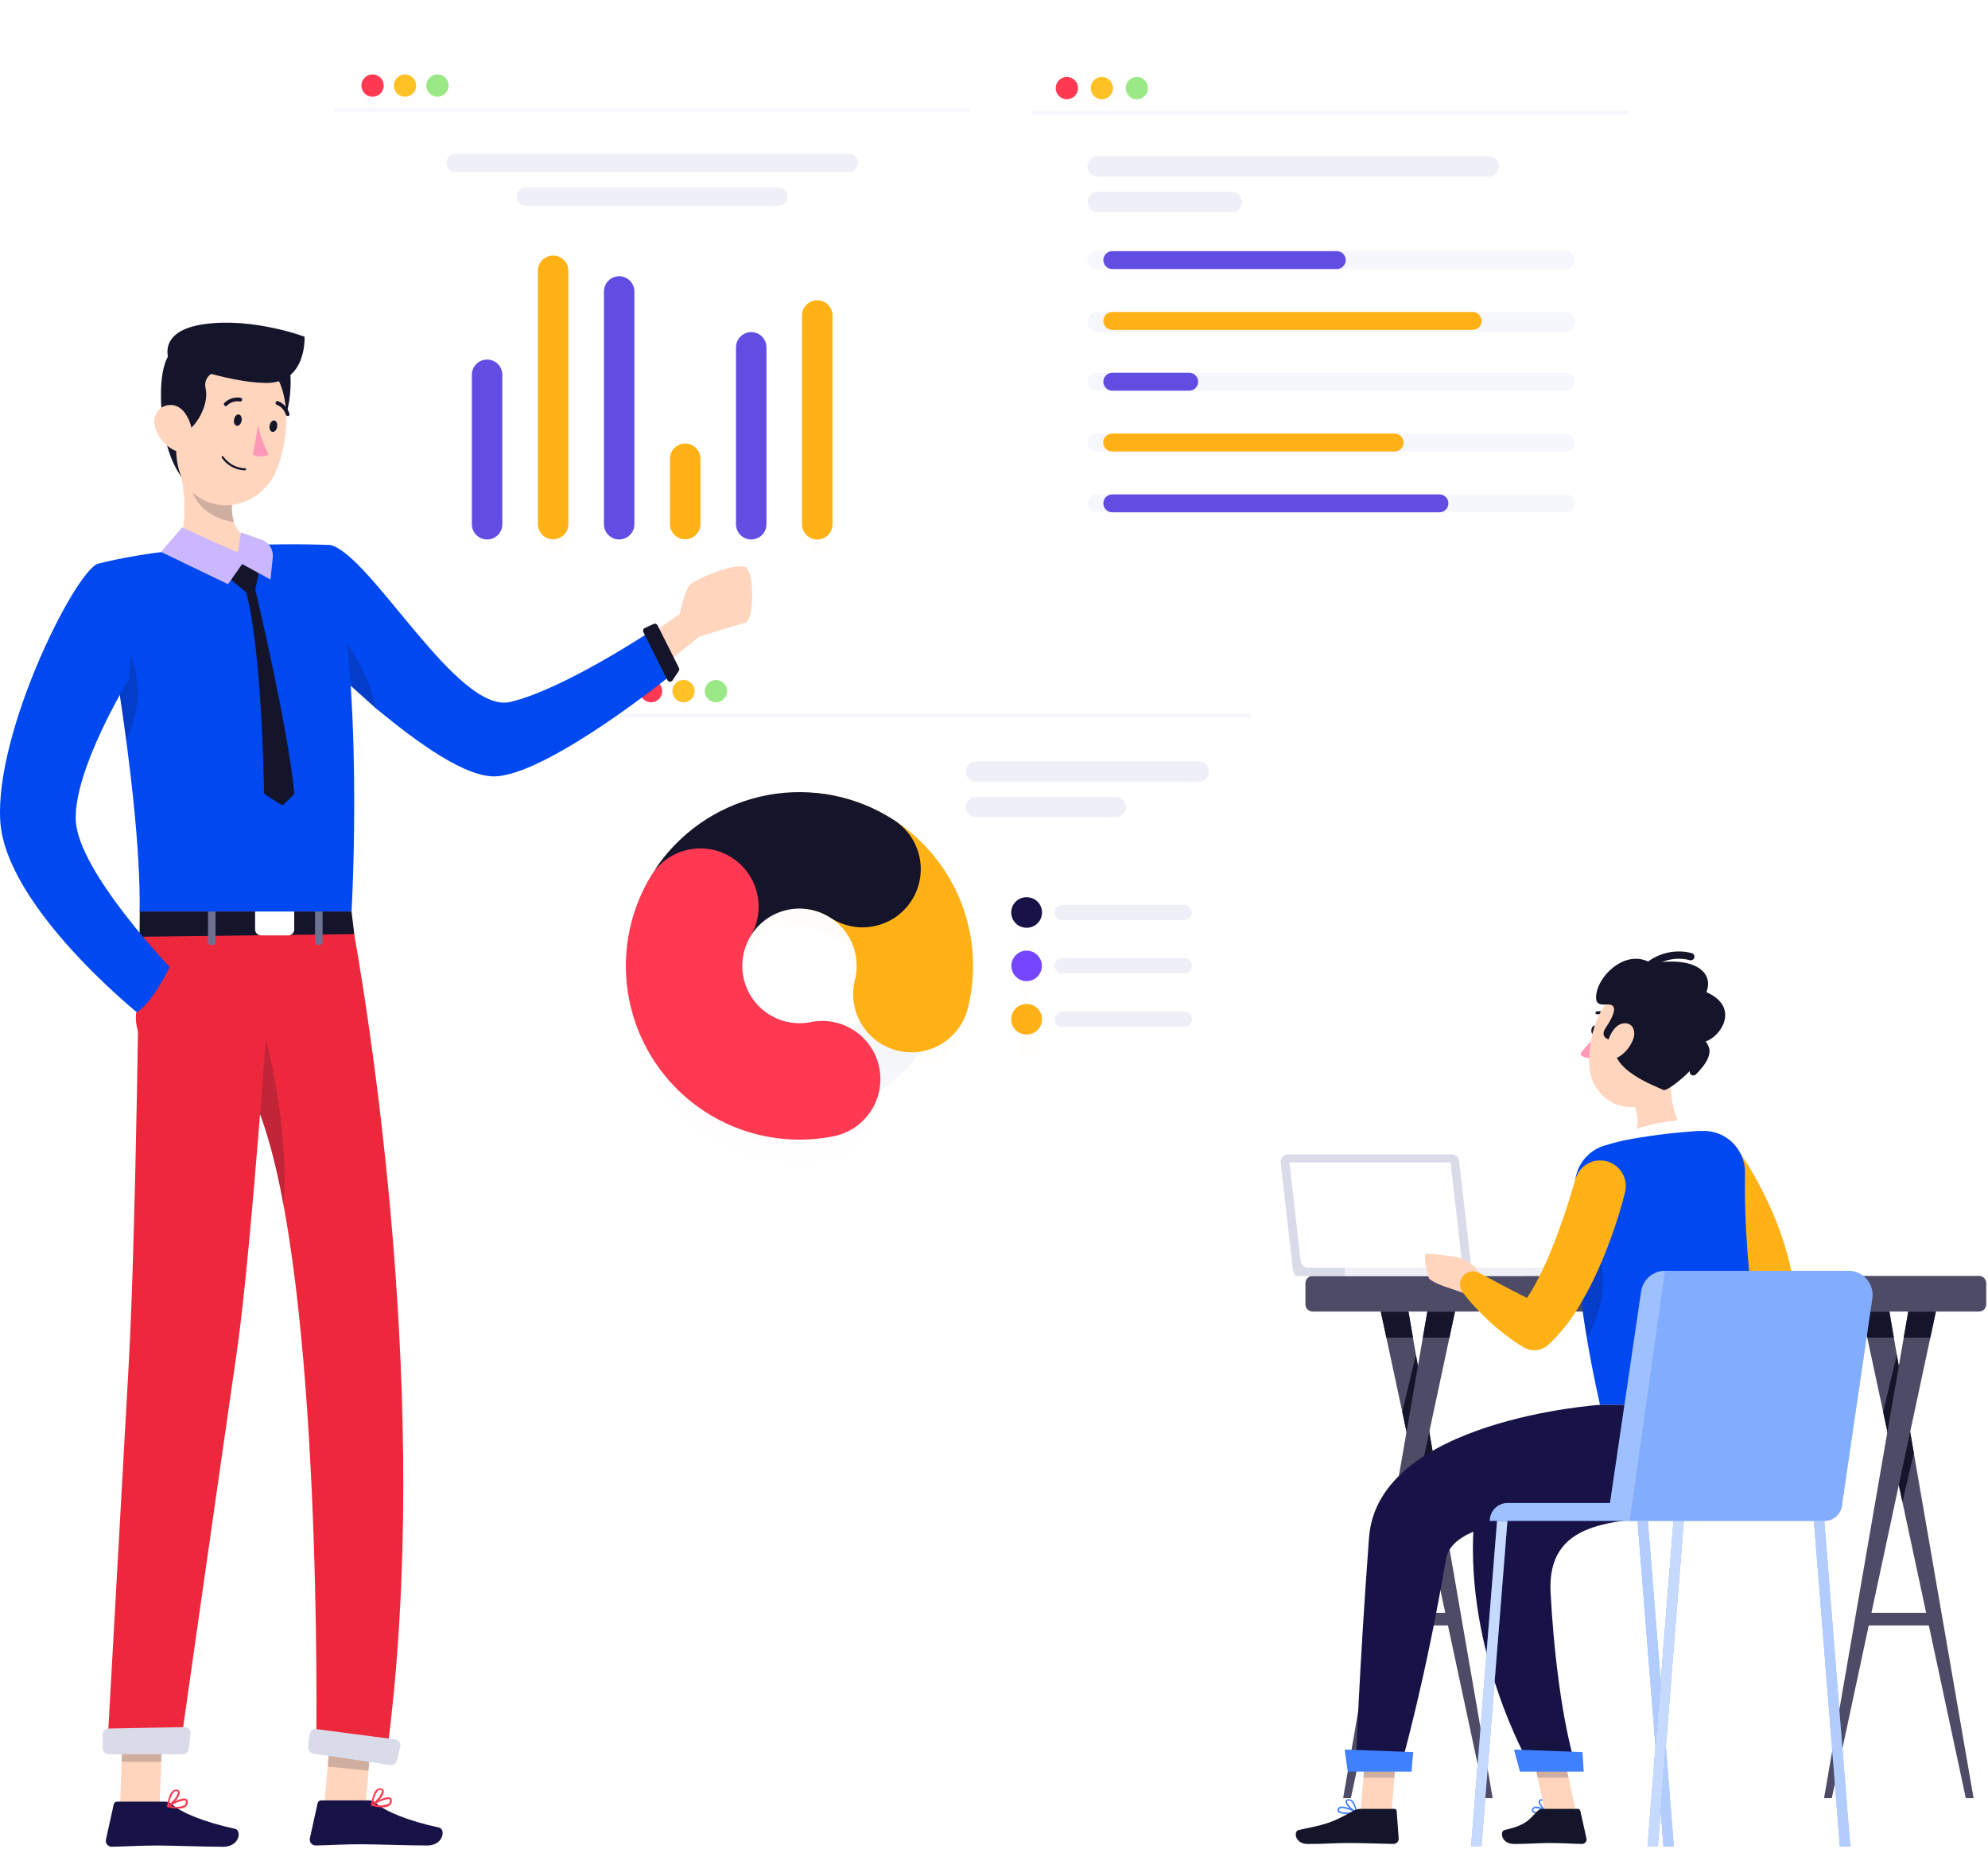 <svg width="600" height="558" viewBox="0 0 600 558" fill="none" xmlns="http://www.w3.org/2000/svg">
<g clip-path="url(#clip0_7_189)">
<path d="M438.73 486.719H417.009V490.539H438.73V486.719Z" fill="#4E4B66"/>
<path d="M450.506 542.659H448.165L429.03 453.257L427.941 448.162L424.501 432.114L423.228 426.122L418.414 403.665L416.734 395.809H425.091L426.445 403.665L427.34 408.831L427.941 412.265L431.371 432.114L432.47 438.492L450.506 542.659Z" fill="#4E4B66"/>
<path d="M425.091 395.809L426.445 403.665H418.414L416.734 395.809H425.091ZM432.47 438.492L429.03 453.256L427.941 448.162L424.501 432.114L423.228 426.122L427.34 408.83L427.941 412.264L431.371 432.114L432.47 438.492Z" fill="#14142B"/>
<path d="M439.137 395.809L437.458 403.665L431.371 432.114L427.941 448.162L407.706 542.659H405.375L424.501 432.114L427.941 412.265L429.427 403.665L430.791 395.809H439.137Z" fill="#4E4B66"/>
<path d="M439.137 395.809L437.458 403.665H429.427L430.791 395.809H439.137Z" fill="#14142B"/>
<path d="M583.871 486.719H562.149V490.539H583.871V486.719Z" fill="#4E4B66"/>
<path d="M595.645 542.659H593.302L574.168 453.257L573.079 448.162L569.637 432.114L568.367 426.122L563.554 403.665L561.874 395.809H570.233L571.582 403.665L572.478 408.831L573.079 412.265L576.51 432.114L577.611 438.492L595.645 542.659Z" fill="#4E4B66"/>
<path d="M570.233 395.809L571.582 403.665H563.554L561.874 395.809H570.233ZM577.611 438.492L574.168 453.256L573.079 448.162L569.637 432.114L568.367 426.122L572.478 408.83L573.079 412.264L576.51 432.114L577.611 438.492Z" fill="#14142B"/>
<path d="M584.274 395.809L582.595 403.665L576.51 432.114L573.079 448.162L552.855 542.659H550.515L569.637 432.114L573.079 412.265L574.565 403.665L575.932 395.809H584.274Z" fill="#4E4B66"/>
<path d="M584.274 395.809L582.595 403.665H574.565L575.932 395.809H584.274Z" fill="#14142B"/>
<path d="M597.295 385.049H396.167C395.591 385.049 395.039 385.278 394.631 385.686C394.224 386.094 393.995 386.647 393.995 387.223V393.634C393.995 394.211 394.224 394.764 394.632 395.172C395.039 395.58 395.591 395.809 396.167 395.809H597.295C598.497 395.809 599.467 394.835 599.467 393.634V387.223C599.467 386.938 599.411 386.655 599.302 386.391C599.193 386.127 599.033 385.887 598.831 385.685C598.63 385.483 598.39 385.323 598.127 385.214C597.863 385.104 597.58 385.048 597.295 385.049Z" fill="#4E4B66"/>
<path d="M444.338 385.049H392.441C391.883 385.048 391.344 384.843 390.928 384.471C390.512 384.099 390.246 383.587 390.183 383.031L386.528 350.908C386.491 350.59 386.523 350.267 386.62 349.962C386.717 349.657 386.877 349.375 387.09 349.136C387.303 348.897 387.565 348.706 387.857 348.575C388.149 348.444 388.465 348.377 388.785 348.377H438.137C438.695 348.377 439.234 348.582 439.65 348.954C440.067 349.326 440.332 349.839 440.395 350.394L444.338 385.049Z" fill="#D9DBE9"/>
<path d="M441.407 382.582H394.812C394.254 382.582 393.716 382.376 393.299 382.004C392.883 381.633 392.618 381.12 392.555 380.565L389.171 350.832H437.793L441.407 382.582Z" fill="white"/>
<path d="M460.166 382.582H390.789V385.038H460.166V382.582Z" fill="#D9DBE9"/>
<path d="M475.229 382.582H405.853V385.038H475.229V382.582Z" fill="#EFF0F7"/>
<path d="M437.967 352.381L437.793 350.832H389.171L389.354 352.381H437.967Z" fill="white"/>
<path d="M511.653 355.67L512.681 357.264L513.786 359.014C514.506 360.196 515.21 361.388 515.898 362.588C517.27 365.002 518.597 367.448 519.824 369.928C522.291 374.811 524.358 379.887 526.005 385.105C526.404 386.388 526.757 387.673 527.111 388.956L527.564 390.894L527.752 391.856L527.851 392.343C527.851 392.499 527.918 392.709 527.918 392.664C527.918 392.62 528.007 392.664 528.117 392.377C528.236 392.121 528.418 391.9 528.648 391.735C528.836 391.624 528.869 391.735 528.77 391.834C528.541 392.043 528.284 392.218 528.007 392.355C527.062 392.819 526.063 393.162 525.032 393.374C523.781 393.665 522.515 393.891 521.239 394.048C518.608 394.392 515.711 394.558 512.99 394.701H512.714C512.044 394.736 511.396 394.943 510.83 395.303C510.265 395.663 509.803 396.164 509.488 396.756C509.173 397.348 509.017 398.012 509.035 398.682C509.052 399.353 509.243 400.007 509.588 400.582C510.05 401.352 510.764 401.938 511.608 402.24C514.661 403.336 517.818 404.119 521.029 404.576C524.619 405.162 528.288 405.068 531.843 404.299C532.992 404.017 534.105 403.604 535.161 403.07C536.495 402.392 537.7 401.486 538.722 400.391C539.915 399.093 540.799 397.541 541.309 395.853C541.742 394.328 541.895 392.738 541.762 391.159C541.762 390.739 541.762 390.583 541.696 390.373L541.618 389.765L541.474 388.525C541.353 387.717 541.243 386.898 541.11 386.09C540.834 384.473 540.524 382.868 540.137 381.296C538.623 375.075 536.497 369.02 533.79 363.22C532.452 360.364 531.025 357.552 529.466 354.818C528.687 353.445 527.876 352.09 527.034 350.756C526.613 350.08 526.182 349.416 525.729 348.74C525.258 348.038 524.775 347.344 524.28 346.659C523.089 345.056 521.326 343.975 519.358 343.642C517.39 343.309 515.37 343.75 513.719 344.873C512.068 345.996 510.914 347.713 510.498 349.667C510.082 351.621 510.436 353.661 511.486 355.36L511.653 355.67Z" fill="#FFB116"/>
<path d="M482.084 310.993C481.974 311.746 481.487 312.288 480.979 312.222C480.47 312.156 480.182 311.48 480.293 310.739C480.404 309.997 480.89 309.443 481.399 309.51C481.908 309.576 482.195 310.252 482.084 310.993Z" fill="#14142B"/>
<path d="M481.553 312.299C480.324 314.449 476.889 317.534 477.041 318.155C477.193 318.776 478.042 318.93 478.64 319.136C479.238 319.343 479.874 319.416 480.502 319.35L481.553 312.299Z" fill="#FF97B8"/>
<path d="M485.346 307.252C485.252 307.244 485.165 307.201 485.103 307.13C484.717 306.729 484.24 306.426 483.713 306.247C483.186 306.068 482.623 306.018 482.073 306.1C481.957 306.124 481.837 306.101 481.738 306.037C481.638 305.973 481.568 305.873 481.542 305.758C481.519 305.643 481.542 305.524 481.606 305.427C481.671 305.329 481.771 305.261 481.885 305.238C482.579 305.122 483.29 305.177 483.958 305.396C484.627 305.616 485.232 305.994 485.722 306.499C485.804 306.584 485.85 306.697 485.85 306.815C485.85 306.932 485.804 307.046 485.722 307.13C485.672 307.177 485.613 307.212 485.548 307.233C485.483 307.254 485.414 307.26 485.346 307.252Z" fill="#14142B"/>
<path d="M503.99 319.24C503.669 326.214 504.2 338.811 509.607 342.63C509.607 342.63 508.777 349.77 496.205 351.652C482.394 353.711 488.576 345.762 488.576 345.762C495.852 342.84 494.822 337.261 492.722 332.202L503.99 319.24Z" fill="#FFD5BD"/>
<path d="M511.775 345.42C512.316 342.265 512.88 338.667 510.502 338.114C507.893 337.504 494.38 339.31 490.112 342.542C485.843 345.774 488.033 351.398 488.033 351.398L511.775 345.42Z" fill="white"/>
<path d="M475.339 357.176C474.83 368.334 475.339 390.462 482.902 423.958H532.905C533.215 416.996 526.038 386.975 526.658 353.987C526.688 352.334 526.39 350.691 525.78 349.154C525.17 347.617 524.26 346.217 523.105 345.036C521.949 343.854 520.57 342.914 519.048 342.271C517.526 341.628 515.892 341.295 514.24 341.29C513.255 341.29 512.216 341.29 511.143 341.413C504.07 341.905 497.032 342.822 490.068 344.158C488.07 344.617 486.089 345.149 484.13 345.752C481.667 346.518 479.501 348.026 477.928 350.071C476.354 352.116 475.45 354.597 475.339 357.176Z" fill="#0048F0"/>
<path opacity="0.2" d="M482.892 377.256C483.687 382.924 485.523 392.754 478.9 403.624C478.196 399.415 477.577 395.193 477.042 390.96L482.892 377.256Z" fill="#14142B"/>
<path d="M443.924 390.971L435.509 388.071L438.936 379.215C440.849 379.493 442.65 380.285 444.148 381.508C445.645 382.73 446.783 384.337 447.44 386.156L443.924 390.971Z" fill="#FFD5BD"/>
<path d="M431.253 385.678C430.81 384.68 429.462 379.039 430.357 378.527C431.253 378.014 439.137 379.257 439.137 379.257L435.709 388.146C435.709 388.146 431.696 386.675 431.253 385.678Z" fill="#FFD5BD"/>
<path d="M475.394 356.146C474.884 357.916 474.354 359.68 473.802 361.437C473.249 363.208 472.696 365.023 472.055 366.806C470.861 370.371 469.544 373.879 468.162 377.311C466.78 380.743 465.232 384.075 463.562 387.185C462.037 390.128 460.182 392.887 458.034 395.41L466.139 394.159C464.58 393.484 462.977 392.787 461.362 391.945C459.747 391.104 458.1 390.352 456.475 389.465L451.498 386.842C449.84 385.968 448.181 385.016 446.489 384.197L446.313 384.108C445.723 383.812 445.068 383.67 444.408 383.695C443.749 383.721 443.106 383.913 442.541 384.253C441.975 384.594 441.505 385.072 441.173 385.643C440.842 386.214 440.66 386.86 440.644 387.52C440.624 388.404 440.903 389.269 441.436 389.975C442.673 391.61 443.995 393.181 445.395 394.679C446.777 396.174 448.226 397.591 449.73 398.986C451.233 400.38 452.825 401.697 454.484 402.959C456.18 404.255 457.945 405.46 459.77 406.568C460.967 407.283 462.364 407.587 463.75 407.433C465.135 407.279 466.433 406.676 467.444 405.716L467.875 405.306C471.152 402.125 473.996 398.526 476.334 394.602C478.554 390.993 480.53 387.239 482.25 383.366C483.986 379.57 485.479 375.717 486.839 371.843C487.513 369.905 488.166 367.957 488.752 365.998C489.338 364.038 489.858 362.113 490.422 359.943C490.816 358.462 490.763 356.897 490.269 355.446C489.775 353.996 488.863 352.724 487.647 351.792C486.432 350.86 484.967 350.31 483.439 350.211C481.911 350.112 480.389 350.469 479.063 351.236C478.183 351.746 477.412 352.424 476.794 353.233C476.176 354.041 475.723 354.963 475.461 355.946L475.394 356.146Z" fill="#FFB116"/>
<path d="M507.196 313.14C505.261 322.217 504.598 327.631 499.268 331.648C491.251 337.693 480.569 331.803 479.751 322.317C479.021 313.782 482.295 300.366 491.804 298.052C494.969 297.269 498.313 297.738 501.141 299.361C503.969 300.984 506.063 303.636 506.987 306.766C507.598 308.838 507.67 311.032 507.196 313.14Z" fill="#FFD5BD"/>
<path d="M487.658 314.093C483.323 313.761 483.577 311.757 484.55 310.284C485.523 308.812 488.17 304.822 486.706 303.521C485.242 302.22 480.68 305.115 481.918 299.337C483.157 293.558 491.295 286.242 498.405 290.725C512.57 288.389 517.203 294.112 514.992 299.403C526.238 304.385 518.121 314.469 513.643 314.469C517.634 318.033 503.424 329.779 502.011 328.937C500.596 328.096 484.495 322.694 487.658 314.093Z" fill="#14142B"/>
<path d="M496.416 293.625C496.563 293.623 496.708 293.591 496.842 293.532C496.977 293.473 497.099 293.388 497.2 293.282C498.848 291.623 500.902 290.426 503.157 289.81C505.412 289.194 507.788 289.181 510.049 289.773C510.334 289.839 510.633 289.791 510.882 289.637C511.13 289.484 511.308 289.238 511.376 288.954C511.443 288.669 511.394 288.369 511.241 288.121C511.088 287.872 510.843 287.694 510.559 287.625C507.921 286.951 505.153 286.976 502.527 287.698C499.902 288.42 497.51 289.814 495.586 291.743C495.38 291.95 495.265 292.231 495.265 292.523C495.265 292.816 495.38 293.096 495.586 293.304C495.694 293.412 495.824 293.496 495.967 293.552C496.11 293.607 496.263 293.632 496.416 293.625ZM511.067 324.553C511.212 324.554 511.357 324.527 511.491 324.472C511.626 324.417 511.749 324.335 511.852 324.232C514.97 321.088 516.275 318.631 515.876 316.483C515.691 315.672 515.307 314.919 514.759 314.293C514.211 313.667 513.516 313.187 512.736 312.897C512.605 312.834 512.462 312.798 512.317 312.791C512.172 312.783 512.026 312.805 511.889 312.853C511.752 312.902 511.626 312.978 511.518 313.075C511.41 313.173 511.322 313.291 511.26 313.423C511.134 313.688 511.118 313.993 511.216 314.27C511.315 314.547 511.52 314.774 511.785 314.901C512.946 315.454 513.565 316.096 513.698 316.86C513.831 317.624 513.388 319.539 510.281 322.661C510.126 322.816 510.019 323.013 509.976 323.229C509.933 323.444 509.955 323.668 510.04 323.871C510.124 324.074 510.267 324.247 510.449 324.368C510.632 324.49 510.847 324.554 511.067 324.553Z" fill="#14142B"/>
<path d="M492.986 313.384C492.244 315.57 490.807 317.451 488.896 318.742C486.362 320.413 484.649 318.52 484.98 315.786C485.279 313.318 486.96 309.477 489.68 308.89C492.4 308.303 493.838 310.739 492.986 313.384Z" fill="#FFD5BD"/>
<path d="M406.527 547.441C405.332 547.441 404.171 547.274 403.785 546.743C403.685 546.6 403.632 546.43 403.632 546.256C403.632 546.082 403.685 545.912 403.785 545.769C403.859 545.64 403.959 545.527 404.079 545.437C404.199 545.347 404.336 545.283 404.481 545.249C406.04 544.828 409.303 546.688 409.446 546.776C409.484 546.797 409.515 546.83 409.533 546.87C409.552 546.91 409.555 546.955 409.546 546.998C409.54 547.042 409.521 547.084 409.491 547.118C409.462 547.151 409.423 547.175 409.379 547.186C408.437 547.349 407.483 547.434 406.527 547.441ZM405.045 545.626C404.903 545.624 404.762 545.644 404.625 545.681C404.533 545.698 404.447 545.735 404.371 545.789C404.294 545.841 404.23 545.91 404.183 545.991C404.028 546.267 404.083 546.401 404.183 546.478C404.625 547.086 406.991 547.098 408.727 546.854C407.577 546.205 406.311 545.787 405.001 545.626H405.045Z" fill="#3F80FD"/>
<path d="M409.358 547.186H409.269C408.163 546.688 405.897 544.662 406.074 543.599C406.074 543.356 406.283 543.046 406.891 542.98C407.111 542.957 407.332 542.979 407.543 543.043C407.754 543.108 407.95 543.214 408.118 543.356C409.313 544.341 409.567 546.865 409.578 546.965C409.58 547.004 409.572 547.042 409.554 547.077C409.537 547.112 409.511 547.142 409.479 547.164C409.443 547.187 409.399 547.195 409.358 547.186ZM407.068 543.389H406.936C406.537 543.389 406.516 543.589 406.505 543.633C406.405 544.274 407.919 545.846 409.081 546.555C408.975 545.488 408.543 544.479 407.843 543.666C407.626 543.485 407.351 543.387 407.068 543.389Z" fill="#3F80FD"/>
<path d="M419.984 546.965H410.629L412.409 525.29H421.764L419.984 546.965Z" fill="#FFD5BD"/>
<path d="M410.618 545.88H420.824C421.002 545.873 421.176 545.937 421.308 546.057C421.441 546.177 421.521 546.343 421.532 546.521L422.14 554.802C422.152 555.126 422.066 555.446 421.893 555.72C421.721 555.995 421.469 556.21 421.172 556.338C420.975 556.425 420.763 556.471 420.548 556.474C416.877 556.407 411.591 556.196 406.958 556.196C401.551 556.196 400.987 556.484 394.64 556.484C390.803 556.484 390.316 552.599 391.975 552.255C399.516 550.651 401.363 550.473 408.263 546.577C408.976 546.148 409.786 545.908 410.618 545.88Z" fill="#14142B"/>
<path opacity="0.2" d="M412.42 525.301L411.491 536.471H420.846L421.764 525.301H412.42Z" fill="#14142B"/>
<path d="M464.713 547.441C463.925 547.532 463.132 547.313 462.501 546.831C462.384 546.671 462.322 546.477 462.322 546.278C462.322 546.08 462.384 545.886 462.501 545.725C462.574 545.595 462.674 545.483 462.794 545.395C462.914 545.307 463.051 545.246 463.197 545.215C464.558 544.894 467.145 546.666 467.256 546.743C467.289 546.768 467.315 546.803 467.33 546.842C467.346 546.88 467.35 546.923 467.344 546.964C467.337 547.006 467.318 547.044 467.288 547.074C467.258 547.104 467.22 547.124 467.178 547.13C466.37 547.324 465.544 547.428 464.713 547.441ZM463.541 545.658C463.449 545.647 463.356 545.647 463.264 545.658C463.178 545.675 463.097 545.711 463.027 545.762C462.956 545.814 462.898 545.88 462.855 545.957C462.656 546.322 462.778 546.477 462.855 546.522C463.253 547.053 465.166 547.053 466.559 546.821C465.674 546.218 464.665 545.82 463.607 545.658H463.541Z" fill="#3F80FD"/>
<path d="M467.123 547.186H467.023C466.05 546.655 464.182 544.607 464.38 543.566C464.414 543.402 464.502 543.255 464.631 543.148C464.76 543.041 464.921 542.982 465.088 542.979C465.257 542.959 465.427 542.974 465.589 543.023C465.751 543.073 465.901 543.156 466.028 543.268C467.134 544.153 467.344 546.854 467.344 546.964C467.349 547.005 467.342 547.047 467.324 547.084C467.307 547.121 467.279 547.153 467.245 547.175C467.206 547.19 467.164 547.194 467.123 547.186ZM465.243 543.389H465.143C464.856 543.389 464.822 543.556 464.812 543.611C464.701 544.231 465.918 545.824 466.857 546.511C466.79 545.444 466.405 544.423 465.752 543.577C465.61 543.457 465.43 543.391 465.243 543.389Z" fill="#3F80FD"/>
<path d="M475.681 546.965H466.338L461.639 525.29H470.982L475.681 546.965Z" fill="#FFD5BD"/>
<path d="M465.674 545.88H476.168C476.354 545.879 476.535 545.942 476.68 546.059C476.825 546.176 476.925 546.339 476.964 546.521L478.811 554.802C478.856 555.004 478.854 555.214 478.807 555.416C478.735 555.721 478.561 555.991 478.314 556.183C478.067 556.375 477.763 556.478 477.45 556.474C473.779 556.407 471.999 556.196 467.377 556.196C464.536 556.196 460.897 556.484 456.972 556.484C453.046 556.484 452.549 552.599 454.141 552.255C461.339 550.673 461.881 548.503 464.148 546.422C464.573 546.06 465.116 545.867 465.674 545.88Z" fill="#14142B"/>
<path d="M497.885 423.958C497.885 423.958 446.025 439.71 444.742 460.566C442.387 498.977 461.207 531.71 461.207 531.71H475.228C475.228 531.71 469.899 515.483 467.985 480.69C465.586 436.965 548.176 481.708 532.905 423.958H497.885Z" fill="#171347"/>
<path opacity="0.2" d="M470.994 525.301H461.639L464.06 536.471H473.415L470.994 525.301Z" fill="#14142B"/>
<path d="M482.903 423.958C482.903 423.958 415.837 428.387 413.184 464.019C410.143 504.977 409.258 531.71 409.258 531.71H423.147C423.147 531.71 430.29 506.593 436.416 470.484C438.263 459.67 461.174 457.81 482.859 456.525C501.546 455.418 515.898 454.311 517.469 433.589L517.226 423.958H482.903Z" fill="#171347"/>
<path d="M405.864 527.991C405.787 527.991 406.76 534.633 406.76 534.633H426.011L426.531 528.755L405.864 527.991ZM456.972 527.991C456.894 527.991 458.741 534.633 458.741 534.633H477.981L477.628 528.755L456.972 527.991ZM485.921 453.581L495.309 389.742C495.561 388.014 496.426 386.435 497.746 385.293C499.066 384.15 500.752 383.521 502.497 383.521H557.885C558.929 383.522 559.96 383.747 560.909 384.182C561.858 384.616 562.702 385.251 563.385 386.041C564.067 386.832 564.571 387.761 564.862 388.765C565.153 389.768 565.225 390.823 565.072 391.857L556.005 453.581C556.005 454.291 555.865 454.994 555.593 455.651C555.183 456.639 554.49 457.483 553.601 458.076C552.711 458.669 551.666 458.985 550.598 458.983H449.629C449.629 457.913 449.946 456.867 450.541 455.978C451.135 455.089 451.98 454.397 452.969 453.989C453.624 453.718 454.327 453.579 455.036 453.581H485.921Z" fill="#3F80FD"/>
<path opacity="0.5" d="M485.921 453.581L495.309 389.742C495.561 388.014 496.426 386.435 497.746 385.293C499.066 384.15 500.752 383.521 502.497 383.521H557.885C558.929 383.522 559.96 383.747 560.909 384.182C561.858 384.616 562.702 385.251 563.385 386.041C564.067 386.832 564.571 387.761 564.862 388.765C565.153 389.768 565.225 390.823 565.072 391.857L556.005 453.581C556.005 454.291 555.865 454.994 555.593 455.651C555.183 456.639 554.49 457.483 553.601 458.076C552.711 458.669 551.667 458.985 550.598 458.983H449.629C449.629 457.913 449.946 456.867 450.541 455.978C451.135 455.089 451.981 454.397 452.969 453.989C453.624 453.718 454.327 453.579 455.036 453.581H485.921Z" fill="white"/>
<path opacity="0.3" d="M502.497 383.521H557.885C558.929 383.522 559.96 383.747 560.909 384.182C561.858 384.616 562.702 385.251 563.385 386.041C564.067 386.832 564.571 387.761 564.862 388.765C565.153 389.768 565.225 390.823 565.072 391.857L556.005 453.581C556.005 454.291 555.865 454.994 555.593 455.651C555.183 456.639 554.49 457.483 553.601 458.076C552.711 458.669 551.667 458.985 550.598 458.983H491.87L502.497 383.521Z" fill="#3F80FD"/>
<path d="M555.297 557.281H558.426L550.598 458.983H547.457L555.297 557.281Z" fill="#3F80FD"/>
<path opacity="0.6" d="M555.297 557.281H558.426L550.598 458.983H547.457L555.297 557.281Z" fill="white"/>
<path d="M502.054 557.281H505.184L497.344 458.983H494.215L502.054 557.281Z" fill="#3F80FD"/>
<path opacity="0.6" d="M502.054 557.281H505.184L497.344 458.983H494.215L502.054 557.281Z" fill="white"/>
<path d="M497.233 557.281H500.373L508.202 458.983H505.073L497.233 557.281Z" fill="#3F80FD"/>
<path opacity="0.7" d="M497.233 557.281H500.373L508.202 458.983H505.073L497.233 557.281Z" fill="white"/>
<path d="M443.99 557.281H447.12L454.959 458.983H451.831L443.99 557.281Z" fill="#3F80FD"/>
<path opacity="0.7" d="M443.99 557.281H447.12L454.959 458.983H451.831L443.99 557.281Z" fill="white"/>
<g filter="url(#filter0_dd_7_189)">
<path d="M362.216 196.447H201.093C192.627 196.447 185.763 203.318 185.763 211.794V346.598C185.763 355.074 192.627 361.945 201.093 361.945H362.216C370.683 361.945 377.546 355.074 377.546 346.598V211.794C377.546 203.318 370.683 196.447 362.216 196.447Z" fill="white" fill-opacity="0.01"/>
</g>
<path d="M362.216 196.447H201.093C192.627 196.447 185.763 203.318 185.763 211.794V346.598C185.763 355.074 192.627 361.945 201.093 361.945H362.216C370.683 361.945 377.546 355.074 377.546 346.598V211.794C377.546 203.318 370.683 196.447 362.216 196.447Z" fill="white"/>
<g filter="url(#filter1_d_7_189)">
<path d="M199.858 208.562C199.859 209.228 199.662 209.879 199.293 210.433C198.924 210.986 198.399 211.418 197.784 211.673C197.17 211.928 196.494 211.994 195.841 211.864C195.189 211.734 194.59 211.413 194.12 210.942C193.651 210.471 193.331 209.871 193.201 209.219C193.071 208.566 193.138 207.89 193.392 207.275C193.646 206.66 194.077 206.134 194.63 205.764C195.183 205.394 195.833 205.197 196.498 205.197C197.389 205.198 198.244 205.552 198.874 206.183C199.504 206.814 199.858 207.67 199.858 208.562Z" fill="#FF3951" fill-opacity="0.01"/>
</g>
<path d="M199.858 208.562C199.859 209.228 199.662 209.879 199.293 210.433C198.924 210.986 198.399 211.418 197.784 211.673C197.17 211.928 196.494 211.994 195.841 211.864C195.189 211.734 194.59 211.413 194.12 210.942C193.651 210.471 193.331 209.871 193.201 209.219C193.071 208.566 193.138 207.89 193.392 207.275C193.646 206.66 194.077 206.134 194.63 205.764C195.183 205.394 195.833 205.197 196.498 205.197C197.389 205.198 198.244 205.552 198.874 206.183C199.504 206.814 199.858 207.67 199.858 208.562Z" fill="#FF3951"/>
<g filter="url(#filter2_d_7_189)">
<path d="M209.647 208.562C209.648 209.228 209.451 209.879 209.082 210.433C208.712 210.986 208.187 211.418 207.573 211.673C206.959 211.928 206.282 211.994 205.63 211.864C204.978 211.734 204.379 211.413 203.909 210.942C203.44 210.471 203.12 209.871 202.99 209.219C202.86 208.566 202.927 207.89 203.181 207.275C203.435 206.66 203.866 206.134 204.419 205.764C204.971 205.394 205.622 205.197 206.287 205.197C207.178 205.198 208.033 205.552 208.663 206.183C209.293 206.814 209.647 207.67 209.647 208.562Z" fill="#FFC226" fill-opacity="0.01"/>
</g>
<path d="M209.647 208.562C209.648 209.228 209.451 209.879 209.082 210.433C208.712 210.986 208.187 211.418 207.573 211.673C206.959 211.928 206.282 211.994 205.63 211.864C204.978 211.734 204.379 211.413 203.909 210.942C203.44 210.471 203.12 209.871 202.99 209.219C202.86 208.566 202.927 207.89 203.181 207.275C203.435 206.66 203.866 206.134 204.419 205.764C204.971 205.394 205.622 205.197 206.287 205.197C207.178 205.198 208.033 205.552 208.663 206.183C209.293 206.814 209.647 207.67 209.647 208.562Z" fill="#FFC226"/>
<g filter="url(#filter3_d_7_189)">
<path d="M219.437 208.562C219.437 209.228 219.24 209.878 218.871 210.432C218.501 210.986 217.976 211.417 217.362 211.671C216.748 211.926 216.072 211.993 215.419 211.863C214.767 211.734 214.168 211.413 213.699 210.942C213.228 210.471 212.908 209.872 212.778 209.219C212.648 208.566 212.715 207.889 212.971 207.275C213.225 206.66 213.655 206.134 214.209 205.765C214.715 205.426 215.303 205.231 215.911 205.202C216.519 205.172 217.124 205.308 217.66 205.595C218.197 205.882 218.646 206.31 218.959 206.832C219.272 207.355 219.437 207.953 219.437 208.562Z" fill="#9AE886" fill-opacity="0.01"/>
</g>
<path d="M219.437 208.562C219.437 209.228 219.24 209.878 218.871 210.432C218.501 210.986 217.976 211.417 217.362 211.671C216.748 211.926 216.072 211.993 215.419 211.863C214.767 211.734 214.168 211.413 213.699 210.942C213.228 210.471 212.908 209.872 212.778 209.219C212.648 208.566 212.715 207.889 212.971 207.275C213.225 206.66 213.655 206.134 214.209 205.765C214.715 205.426 215.303 205.231 215.911 205.202C216.519 205.172 217.124 205.308 217.66 205.595C218.197 205.882 218.646 206.31 218.959 206.832C219.272 207.355 219.437 207.953 219.437 208.562Z" fill="#9AE886"/>
<path d="M377.546 215.383H185.763V216.504H377.546V215.383Z" fill="#F5F7FC"/>
<path d="M361.875 229.764H294.547C293.734 229.764 292.954 230.087 292.379 230.663C291.804 231.238 291.481 232.019 291.481 232.833C291.481 233.647 291.804 234.428 292.379 235.004C292.954 235.579 293.734 235.903 294.547 235.903H361.875C362.681 235.892 363.451 235.563 364.017 234.989C364.583 234.415 364.9 233.64 364.9 232.833C364.9 232.026 364.583 231.252 364.017 230.677C363.451 230.103 362.681 229.775 361.875 229.764ZM336.75 240.507H294.547C293.734 240.507 292.954 240.83 292.379 241.406C291.804 241.981 291.481 242.762 291.481 243.576C291.481 244.39 291.804 245.17 292.379 245.746C292.954 246.322 293.734 246.645 294.547 246.645H336.75C337.563 246.645 338.343 246.322 338.918 245.746C339.493 245.17 339.816 244.39 339.816 243.576C339.816 242.762 339.493 241.981 338.918 241.406C338.343 240.83 337.563 240.507 336.75 240.507Z" fill="#EFF0F7"/>
<g filter="url(#filter4_dd_7_189)">
<path d="M476.731 13.698H326.812C318.346 13.698 311.482 20.569 311.482 29.044V165.276C311.482 173.752 318.346 180.623 326.812 180.623H476.731C485.198 180.623 492.061 173.752 492.061 165.276V29.044C492.061 20.569 485.198 13.698 476.731 13.698Z" fill="white" fill-opacity="0.01"/>
</g>
<path d="M476.731 13.698H326.812C318.346 13.698 311.482 20.569 311.482 29.044V165.276C311.482 173.752 318.346 180.623 326.812 180.623H476.731C485.198 180.623 492.061 173.752 492.061 165.276V29.044C492.061 20.569 485.198 13.698 476.731 13.698Z" fill="white"/>
<g filter="url(#filter5_d_7_189)">
<path d="M325.354 26.59C325.354 27.255 325.157 27.906 324.787 28.459C324.418 29.012 323.893 29.444 323.279 29.698C322.665 29.953 321.989 30.019 321.338 29.889C320.686 29.758 320.087 29.438 319.618 28.968C319.148 28.497 318.827 27.898 318.697 27.246C318.567 26.593 318.633 25.917 318.887 25.302C319.142 24.687 319.573 24.162 320.125 23.792C320.678 23.422 321.328 23.225 321.993 23.224C322.884 23.224 323.739 23.579 324.37 24.21C325 24.841 325.354 25.697 325.354 26.59Z" fill="#FF3951" fill-opacity="0.01"/>
</g>
<path d="M325.354 26.59C325.354 27.255 325.157 27.906 324.787 28.459C324.418 29.012 323.893 29.444 323.279 29.698C322.665 29.953 321.989 30.019 321.338 29.889C320.686 29.758 320.087 29.438 319.618 28.968C319.148 28.497 318.827 27.898 318.697 27.246C318.567 26.593 318.633 25.917 318.887 25.302C319.142 24.687 319.573 24.162 320.125 23.792C320.678 23.422 321.328 23.225 321.993 23.224C322.884 23.224 323.739 23.579 324.37 24.21C325 24.841 325.354 25.697 325.354 26.59Z" fill="#FF3951"/>
<g filter="url(#filter6_d_7_189)">
<path d="M335.909 26.591C335.91 27.256 335.713 27.907 335.343 28.461C334.974 29.014 334.449 29.445 333.834 29.7C333.168 29.976 332.43 30.031 331.73 29.855C331.031 29.68 330.406 29.284 329.948 28.726C329.49 28.168 329.224 27.477 329.189 26.755C329.153 26.034 329.35 25.32 329.751 24.72C330.152 24.12 330.735 23.664 331.414 23.421C332.094 23.178 332.833 23.16 333.523 23.369C334.214 23.579 334.818 24.005 335.248 24.585C335.678 25.166 335.909 25.869 335.909 26.591Z" fill="#FFC226" fill-opacity="0.01"/>
</g>
<path d="M335.909 26.591C335.91 27.256 335.713 27.907 335.343 28.461C334.974 29.014 334.449 29.445 333.834 29.7C333.168 29.976 332.43 30.031 331.73 29.855C331.031 29.68 330.406 29.284 329.948 28.726C329.49 28.168 329.224 27.477 329.189 26.755C329.153 26.034 329.35 25.32 329.751 24.72C330.152 24.12 330.735 23.664 331.414 23.421C332.094 23.178 332.833 23.16 333.523 23.369C334.214 23.579 334.818 24.005 335.248 24.585C335.678 25.166 335.909 25.869 335.909 26.591Z" fill="#FFC226"/>
<g filter="url(#filter7_d_7_189)">
<path d="M346.465 26.591C346.465 27.256 346.268 27.907 345.899 28.461C345.529 29.014 345.004 29.445 344.39 29.7C343.724 29.976 342.986 30.03 342.287 29.855C341.587 29.68 340.963 29.284 340.505 28.726C340.048 28.168 339.782 27.477 339.746 26.756C339.711 26.035 339.908 25.322 340.309 24.721C340.709 24.121 341.292 23.666 341.971 23.423C342.65 23.18 343.389 23.161 344.079 23.371C344.769 23.58 345.374 24.007 345.803 24.586C346.233 25.166 346.465 25.869 346.465 26.591Z" fill="#9AE886" fill-opacity="0.01"/>
</g>
<path d="M346.465 26.591C346.465 27.256 346.268 27.907 345.899 28.461C345.529 29.014 345.004 29.445 344.39 29.7C343.724 29.976 342.986 30.03 342.287 29.855C341.587 29.68 340.963 29.284 340.505 28.726C340.048 28.168 339.782 27.477 339.746 26.756C339.711 26.035 339.908 25.322 340.309 24.721C340.709 24.121 341.292 23.666 341.971 23.423C342.65 23.18 343.389 23.161 344.079 23.371C344.769 23.58 345.374 24.007 345.803 24.586C346.233 25.166 346.465 25.869 346.465 26.591Z" fill="#9AE886"/>
<path d="M491.87 33.41H311.292V34.532H491.87V33.411V33.41Z" fill="#F5F7FC"/>
<path d="M449.409 47.151H331.278C330.872 47.146 330.468 47.221 330.092 47.373C329.715 47.525 329.372 47.75 329.083 48.035C328.793 48.321 328.564 48.661 328.407 49.036C328.25 49.411 328.17 49.814 328.17 50.221C328.17 50.627 328.25 51.03 328.407 51.405C328.564 51.78 328.793 52.12 329.083 52.406C329.372 52.692 329.715 52.917 330.092 53.069C330.468 53.22 330.872 53.296 331.278 53.29H449.409C450.214 53.279 450.984 52.951 451.55 52.377C452.116 51.802 452.433 51.028 452.433 50.221C452.433 49.414 452.116 48.639 451.55 48.065C450.984 47.49 450.214 47.162 449.409 47.151ZM371.773 57.894H331.278C330.472 57.905 329.703 58.233 329.137 58.807C328.57 59.382 328.253 60.156 328.253 60.963C328.253 61.77 328.57 62.544 329.137 63.119C329.703 63.693 330.472 64.022 331.278 64.032H371.773C372.175 64.032 372.574 63.953 372.946 63.799C373.318 63.645 373.656 63.418 373.941 63.133C374.225 62.848 374.451 62.51 374.605 62.138C374.759 61.765 374.838 61.366 374.838 60.963C374.838 60.149 374.515 59.368 373.94 58.793C373.365 58.217 372.586 57.894 371.773 57.894Z" fill="#EFF0F7"/>
<path d="M472.632 75.793H330.912C330.554 75.788 330.199 75.854 329.867 75.988C329.534 76.121 329.232 76.32 328.977 76.571C328.722 76.823 328.52 77.122 328.382 77.453C328.243 77.783 328.172 78.138 328.172 78.496C328.172 78.855 328.243 79.21 328.382 79.54C328.52 79.871 328.722 80.17 328.977 80.422C329.232 80.674 329.534 80.872 329.867 81.005C330.199 81.139 330.554 81.205 330.912 81.2H472.632C473.348 81.2 474.035 80.915 474.541 80.408C475.047 79.901 475.332 79.213 475.332 78.496C475.332 77.78 475.047 77.092 474.541 76.585C474.035 76.078 473.348 75.793 472.632 75.793Z" fill="#F5F7FC"/>
<g filter="url(#filter8_d_7_189)">
<path d="M403.459 75.793H335.699C335.344 75.793 334.993 75.862 334.665 75.998C334.338 76.134 334.04 76.333 333.789 76.584C333.538 76.835 333.339 77.133 333.204 77.462C333.068 77.79 332.998 78.141 332.998 78.496C332.998 78.851 333.068 79.203 333.204 79.531C333.339 79.859 333.538 80.157 333.789 80.408C334.039 80.659 334.337 80.858 334.664 80.994C334.992 81.13 335.343 81.2 335.698 81.2H403.459C403.814 81.2 404.165 81.13 404.493 80.994C404.82 80.858 405.118 80.659 405.369 80.408C405.619 80.157 405.818 79.859 405.954 79.531C406.089 79.203 406.159 78.851 406.159 78.496C406.159 78.141 406.089 77.79 405.954 77.462C405.818 77.134 405.619 76.836 405.369 76.585C405.118 76.334 404.82 76.134 404.493 75.999C404.165 75.863 403.814 75.793 403.459 75.793Z" fill="#FF3951" fill-opacity="0.01"/>
</g>
<path d="M403.459 75.793H335.699C335.344 75.793 334.993 75.862 334.665 75.998C334.338 76.134 334.04 76.333 333.789 76.584C333.538 76.835 333.339 77.133 333.204 77.462C333.068 77.79 332.998 78.141 332.998 78.496C332.998 78.851 333.068 79.203 333.204 79.531C333.339 79.859 333.538 80.157 333.789 80.408C334.039 80.659 334.337 80.858 334.664 80.994C334.992 81.13 335.343 81.2 335.698 81.2H403.459C403.814 81.2 404.165 81.13 404.493 80.994C404.82 80.858 405.118 80.659 405.369 80.408C405.619 80.157 405.818 79.859 405.954 79.531C406.089 79.203 406.159 78.851 406.159 78.496C406.159 78.141 406.089 77.79 405.954 77.462C405.818 77.134 405.619 76.836 405.369 76.585C405.118 76.334 404.82 76.134 404.493 75.999C404.165 75.863 403.814 75.793 403.459 75.793Z" fill="#624DE3"/>
<path d="M472.321 94.144H331.222C330.423 94.144 329.658 94.462 329.093 95.027C328.528 95.593 328.211 96.359 328.211 97.159C328.211 97.958 328.528 98.725 329.093 99.29C329.658 99.856 330.423 100.173 331.222 100.173H472.321C473.12 100.173 473.886 99.856 474.451 99.29C475.015 98.725 475.333 97.958 475.333 97.159C475.333 96.359 475.015 95.593 474.451 95.027C473.886 94.462 473.12 94.144 472.321 94.144Z" fill="#F5F7FC"/>
<g filter="url(#filter9_d_7_189)">
<path d="M444.466 94.144H335.699C334.983 94.144 334.296 94.429 333.789 94.936C333.283 95.442 332.998 96.13 332.998 96.847C332.998 97.564 333.282 98.251 333.789 98.758C334.295 99.266 334.982 99.55 335.698 99.551H444.466C445.182 99.551 445.869 99.266 446.376 98.759C446.882 98.252 447.166 97.564 447.166 96.847C447.166 96.131 446.882 95.443 446.376 94.936C445.869 94.429 445.182 94.144 444.466 94.144Z" fill="#FFC226" fill-opacity="0.01"/>
</g>
<path d="M444.466 94.144H335.699C334.983 94.144 334.296 94.429 333.789 94.936C333.283 95.442 332.998 96.13 332.998 96.847C332.998 97.564 333.282 98.251 333.789 98.758C334.295 99.266 334.982 99.55 335.698 99.551H444.466C445.182 99.551 445.869 99.266 446.376 98.759C446.882 98.252 447.166 97.564 447.166 96.847C447.166 96.131 446.882 95.443 446.376 94.936C445.869 94.429 445.182 94.144 444.466 94.144Z" fill="#FFB116"/>
<path d="M472.632 112.495H330.912C330.196 112.495 329.509 112.779 329.002 113.286C328.496 113.793 328.211 114.481 328.211 115.198C328.211 115.915 328.496 116.603 329.002 117.11C329.509 117.617 330.196 117.902 330.912 117.902H472.632C473.348 117.902 474.035 117.617 474.541 117.11C475.048 116.603 475.332 115.915 475.332 115.198C475.332 114.481 475.048 113.793 474.541 113.286C474.035 112.779 473.348 112.495 472.632 112.495Z" fill="#F5F7FC"/>
<g filter="url(#filter10_d_7_189)">
<path d="M358.914 112.495H335.699C334.983 112.495 334.296 112.779 333.789 113.286C333.283 113.793 332.998 114.481 332.998 115.198C332.998 115.915 333.283 116.603 333.789 117.11C334.296 117.617 334.983 117.902 335.699 117.902H358.914C359.269 117.902 359.62 117.832 359.947 117.696C360.275 117.56 360.573 117.361 360.823 117.11C361.074 116.859 361.273 116.561 361.409 116.233C361.544 115.905 361.614 115.553 361.614 115.198C361.614 114.843 361.544 114.492 361.409 114.164C361.273 113.836 361.074 113.538 360.823 113.286C360.573 113.035 360.275 112.836 359.947 112.7C359.62 112.565 359.269 112.495 358.914 112.495Z" fill="#FF3951" fill-opacity="0.01"/>
</g>
<path d="M358.914 112.495H335.699C334.983 112.495 334.296 112.779 333.789 113.286C333.283 113.793 332.998 114.481 332.998 115.198C332.998 115.915 333.283 116.603 333.789 117.11C334.296 117.617 334.983 117.902 335.699 117.902H358.914C359.269 117.902 359.62 117.832 359.947 117.696C360.275 117.56 360.573 117.361 360.823 117.11C361.074 116.859 361.273 116.561 361.409 116.233C361.544 115.905 361.614 115.553 361.614 115.198C361.614 114.843 361.544 114.492 361.409 114.164C361.273 113.836 361.074 113.538 360.823 113.286C360.573 113.035 360.275 112.836 359.947 112.7C359.62 112.565 359.269 112.495 358.914 112.495Z" fill="#624DE3"/>
<path d="M472.632 130.846H330.912C330.554 130.841 330.199 130.907 329.867 131.041C329.534 131.174 329.232 131.372 328.977 131.624C328.722 131.875 328.52 132.175 328.382 132.506C328.243 132.836 328.172 133.191 328.172 133.549C328.172 133.908 328.243 134.262 328.382 134.593C328.52 134.924 328.722 135.223 328.977 135.475C329.232 135.726 329.534 135.925 329.867 136.058C330.199 136.192 330.554 136.258 330.912 136.253H472.632C473.348 136.253 474.035 135.968 474.541 135.461C475.047 134.954 475.332 134.266 475.332 133.549C475.332 132.832 475.047 132.145 474.541 131.638C474.035 131.131 473.348 130.846 472.632 130.846Z" fill="#F5F7FC"/>
<g filter="url(#filter11_d_7_189)">
<path d="M420.983 130.847H335.699C335.341 130.842 334.986 130.908 334.653 131.041C334.321 131.175 334.019 131.373 333.764 131.624C333.509 131.876 333.307 132.176 333.169 132.506C333.03 132.837 332.959 133.192 332.959 133.55C332.959 133.908 333.03 134.263 333.169 134.594C333.307 134.924 333.509 135.224 333.764 135.475C334.019 135.727 334.321 135.925 334.653 136.059C334.986 136.192 335.341 136.258 335.699 136.253H420.983C421.688 136.235 422.357 135.943 422.849 135.438C423.341 134.933 423.617 134.255 423.617 133.55C423.617 132.845 423.341 132.167 422.849 131.662C422.357 131.157 421.688 130.864 420.983 130.847Z" fill="#FFC226" fill-opacity="0.01"/>
</g>
<path d="M420.983 130.847H335.699C335.341 130.842 334.986 130.908 334.653 131.041C334.321 131.175 334.019 131.373 333.764 131.624C333.509 131.876 333.307 132.176 333.169 132.506C333.03 132.837 332.959 133.192 332.959 133.55C332.959 133.908 333.03 134.263 333.169 134.594C333.307 134.924 333.509 135.224 333.764 135.475C334.019 135.727 334.321 135.925 334.653 136.059C334.986 136.192 335.341 136.258 335.699 136.253H420.983C421.688 136.235 422.357 135.943 422.849 135.438C423.341 134.933 423.617 134.255 423.617 133.55C423.617 132.845 423.341 132.167 422.849 131.662C422.357 131.157 421.688 130.864 420.983 130.847Z" fill="#FFB116"/>
<path d="M472.632 149.197H330.912C330.196 149.197 329.509 149.482 329.002 149.989C328.496 150.496 328.211 151.184 328.211 151.901C328.211 152.618 328.496 153.305 329.002 153.812C329.509 154.319 330.196 154.604 330.912 154.604H472.632C473.348 154.604 474.035 154.319 474.541 153.812C475.048 153.305 475.332 152.618 475.332 151.901C475.332 151.184 475.048 150.496 474.541 149.989C474.035 149.482 473.348 149.197 472.632 149.197Z" fill="#F5F7FC"/>
<g filter="url(#filter12_d_7_189)">
<path d="M434.443 149.197H335.699C334.983 149.197 334.296 149.482 333.789 149.989C333.283 150.496 332.998 151.184 332.998 151.901C332.998 152.618 333.283 153.305 333.789 153.812C334.296 154.319 334.983 154.604 335.699 154.604H434.443C435.159 154.604 435.846 154.319 436.352 153.812C436.859 153.305 437.143 152.618 437.143 151.901C437.143 151.184 436.859 150.496 436.352 149.989C435.846 149.482 435.159 149.197 434.443 149.197Z" fill="#FF3951" fill-opacity="0.01"/>
</g>
<path d="M434.443 149.197H335.699C334.983 149.197 334.296 149.482 333.789 149.989C333.283 150.496 332.998 151.184 332.998 151.901C332.998 152.618 333.283 153.305 333.789 153.812C334.296 154.319 334.983 154.604 335.699 154.604H434.443C435.159 154.604 435.846 154.319 436.352 153.812C436.859 153.305 437.143 152.618 437.143 151.901C437.143 151.184 436.859 150.496 436.352 149.989C435.846 149.482 435.159 149.197 434.443 149.197Z" fill="#624DE3"/>
<path d="M286.084 291.487C286.084 316.252 266.029 336.329 241.29 336.329C216.551 336.329 196.497 316.252 196.497 291.487C196.497 266.721 216.551 246.645 241.29 246.645C266.029 246.645 286.084 266.721 286.084 291.487ZM216.568 291.487C216.568 305.155 227.636 316.236 241.29 316.236C254.944 316.236 266.013 305.155 266.013 291.487C266.013 277.818 254.944 266.738 241.29 266.738C227.636 266.738 216.568 277.818 216.568 291.487Z" fill="#F5F7FC"/>
<g filter="url(#filter13_d_7_189)">
<path d="M246.018 256.943C253.33 257.946 260.135 261.248 265.451 266.374C270.767 271.499 274.319 278.182 275.595 285.46C276.442 290.289 276.261 295.243 275.065 299.997" stroke="#FFC226" stroke-opacity="0.01" stroke-width="35.142" stroke-linecap="round"/>
</g>
<path d="M246.018 256.943C253.33 257.946 260.135 261.248 265.451 266.374C270.767 271.499 274.319 278.182 275.595 285.46C276.442 290.289 276.261 295.243 275.065 299.997" stroke="#FFB116" stroke-width="35.142" stroke-linecap="round"/>
<g filter="url(#filter14_d_7_189)">
<path d="M213.081 271.037C218.327 263.784 226.16 258.831 234.956 257.202C243.751 255.573 252.836 257.395 260.327 262.289" stroke="#FF8139" stroke-opacity="0.01" stroke-width="35.142" stroke-linecap="round"/>
</g>
<path d="M213.081 271.037C218.327 263.784 226.16 258.831 234.956 257.202C243.751 255.573 252.836 257.395 260.327 262.289" stroke="#14142B" stroke-width="35.142" stroke-linecap="round"/>
<g filter="url(#filter15_d_7_189)">
<path d="M248.143 325.672C241.531 327 234.676 326.377 228.411 323.881C222.145 321.384 216.738 317.12 212.847 311.607C208.955 306.093 206.746 299.567 206.488 292.822C206.229 286.076 207.933 279.4 211.391 273.604" stroke="#FF3951" stroke-opacity="0.01" stroke-width="35.142" stroke-linecap="round"/>
</g>
<path d="M248.143 325.672C241.531 327 234.676 326.377 228.411 323.881C222.145 321.384 216.738 317.12 212.847 311.607C208.955 306.093 206.746 299.567 206.488 292.822C206.229 286.076 207.933 279.4 211.391 273.604" stroke="#FF3951" stroke-width="35.142" stroke-linecap="round"/>
<g filter="url(#filter16_d_7_189)">
<path d="M309.845 279.977C310.453 279.984 311.057 279.869 311.621 279.641C312.185 279.413 312.698 279.075 313.13 278.647C313.563 278.218 313.906 277.709 314.14 277.147C314.375 276.585 314.495 275.982 314.495 275.373C314.495 274.764 314.375 274.161 314.14 273.599C313.906 273.037 313.563 272.527 313.13 272.099C312.698 271.671 312.185 271.333 311.621 271.105C311.057 270.876 310.453 270.762 309.845 270.769C309.237 270.762 308.633 270.876 308.069 271.105C307.505 271.333 306.992 271.671 306.56 272.099C306.127 272.527 305.784 273.037 305.55 273.599C305.315 274.161 305.195 274.764 305.195 275.373C305.195 275.982 305.315 276.585 305.55 277.147C305.784 277.709 306.127 278.218 306.56 278.647C306.992 279.075 307.505 279.413 308.069 279.641C308.633 279.869 309.237 279.984 309.845 279.977Z" fill="#FF3951" fill-opacity="0.01"/>
</g>
<path d="M309.845 279.977C310.453 279.984 311.057 279.869 311.621 279.641C312.185 279.413 312.698 279.075 313.13 278.647C313.563 278.218 313.906 277.709 314.14 277.147C314.375 276.585 314.495 275.982 314.495 275.373C314.495 274.764 314.375 274.161 314.14 273.599C313.906 273.037 313.563 272.527 313.13 272.099C312.698 271.671 312.185 271.333 311.621 271.105C311.057 270.876 310.453 270.762 309.845 270.769C309.237 270.762 308.633 270.876 308.069 271.105C307.505 271.333 306.992 271.671 306.56 272.099C306.127 272.527 305.784 273.037 305.55 273.599C305.315 274.161 305.195 274.764 305.195 275.373C305.195 275.982 305.315 276.585 305.55 277.147C305.784 277.709 306.127 278.218 306.56 278.647C306.992 279.075 307.505 279.413 308.069 279.641C308.633 279.869 309.237 279.984 309.845 279.977Z" fill="#171347"/>
<path d="M357.475 273.071H320.576C319.966 273.071 319.382 273.313 318.95 273.745C318.519 274.177 318.277 274.762 318.277 275.373C318.277 275.983 318.519 276.569 318.95 277C319.382 277.432 319.966 277.675 320.576 277.675H357.475C358.076 277.661 358.648 277.413 359.069 276.983C359.489 276.552 359.724 275.975 359.724 275.373C359.724 274.771 359.489 274.193 359.069 273.763C358.648 273.332 358.076 273.084 357.475 273.071Z" fill="#EFF0F7"/>
<g filter="url(#filter17_d_7_189)">
<path d="M309.845 296.09C311.065 296.09 312.235 295.605 313.097 294.742C313.96 293.878 314.444 292.707 314.444 291.486C314.444 290.265 313.96 289.094 313.097 288.231C312.235 287.367 311.065 286.882 309.845 286.882C308.625 286.882 307.455 287.367 306.593 288.231C305.73 289.094 305.246 290.265 305.246 291.486C305.246 292.707 305.73 293.878 306.593 294.742C307.455 295.605 308.625 296.09 309.845 296.09Z" fill="#FF8139" fill-opacity="0.01"/>
</g>
<path d="M309.845 296.09C311.065 296.09 312.235 295.605 313.097 294.742C313.96 293.878 314.444 292.707 314.444 291.486C314.444 290.265 313.96 289.094 313.097 288.231C312.235 287.367 311.065 286.882 309.845 286.882C308.625 286.882 307.455 287.367 306.593 288.231C305.73 289.094 305.246 290.265 305.246 291.486C305.246 292.707 305.73 293.878 306.593 294.742C307.455 295.605 308.625 296.09 309.845 296.09Z" fill="#7545FF"/>
<path d="M357.475 289.185H320.576C319.967 289.185 319.382 289.427 318.95 289.859C318.519 290.291 318.277 290.876 318.277 291.487C318.277 292.097 318.519 292.682 318.95 293.114C319.382 293.546 319.967 293.788 320.576 293.788H357.475C357.78 293.793 358.083 293.737 358.366 293.624C358.649 293.51 358.907 293.341 359.125 293.127C359.342 292.913 359.515 292.657 359.632 292.376C359.75 292.094 359.811 291.792 359.811 291.487C359.811 291.181 359.75 290.879 359.632 290.597C359.515 290.316 359.342 290.06 359.125 289.846C358.907 289.632 358.649 289.463 358.366 289.349C358.083 289.236 357.78 289.18 357.475 289.185Z" fill="#EFF0F7"/>
<g filter="url(#filter18_d_7_189)">
<path d="M309.845 312.205C310.453 312.211 311.057 312.097 311.621 311.869C312.185 311.641 312.698 311.303 313.13 310.874C313.563 310.446 313.906 309.936 314.14 309.374C314.375 308.813 314.495 308.21 314.495 307.601C314.495 306.992 314.375 306.389 314.14 305.827C313.906 305.265 313.563 304.755 313.13 304.327C312.698 303.899 312.185 303.561 311.621 303.332C311.057 303.104 310.453 302.99 309.845 302.997C309.237 302.99 308.633 303.104 308.069 303.332C307.505 303.561 306.992 303.899 306.56 304.327C306.127 304.755 305.784 305.265 305.55 305.827C305.315 306.389 305.195 306.992 305.195 307.601C305.195 308.21 305.315 308.813 305.55 309.374C305.784 309.936 306.127 310.446 306.56 310.874C306.992 311.303 307.505 311.641 308.069 311.869C308.633 312.097 309.237 312.211 309.845 312.205Z" fill="#FFC226" fill-opacity="0.01"/>
</g>
<path d="M309.845 312.205C310.453 312.211 311.057 312.097 311.621 311.869C312.185 311.641 312.698 311.303 313.13 310.874C313.563 310.446 313.906 309.936 314.14 309.374C314.375 308.813 314.495 308.21 314.495 307.601C314.495 306.992 314.375 306.389 314.14 305.827C313.906 305.265 313.563 304.755 313.13 304.327C312.698 303.899 312.185 303.561 311.621 303.332C311.057 303.104 310.453 302.99 309.845 302.997C309.237 302.99 308.633 303.104 308.069 303.332C307.505 303.561 306.992 303.899 306.56 304.327C306.127 304.755 305.784 305.265 305.55 305.827C305.315 306.389 305.195 306.992 305.195 307.601C305.195 308.21 305.315 308.813 305.55 309.374C305.784 309.936 306.127 310.446 306.56 310.874C306.992 311.303 307.505 311.641 308.069 311.869C308.633 312.097 309.237 312.211 309.845 312.205Z" fill="#FFB116"/>
<path d="M357.475 305.298H320.576C319.966 305.298 319.382 305.541 318.95 305.972C318.519 306.404 318.277 306.99 318.277 307.6C318.277 308.211 318.519 308.796 318.95 309.228C319.382 309.66 319.966 309.902 320.576 309.902H357.475C358.085 309.902 358.67 309.66 359.101 309.228C359.533 308.796 359.775 308.211 359.775 307.6C359.775 306.99 359.533 306.404 359.101 305.972C358.67 305.541 358.085 305.298 357.475 305.298Z" fill="#EFF0F7"/>
<g filter="url(#filter19_dd_7_189)">
<path d="M277.395 12.277H116.271C107.805 12.277 100.941 19.148 100.941 27.623V163.855C100.941 172.331 107.805 179.202 116.271 179.202H277.395C285.861 179.202 292.725 172.331 292.725 163.855V27.623C292.725 19.148 285.861 12.277 277.395 12.277V12.277Z" fill="white" fill-opacity="0.01"/>
</g>
<path d="M277.395 12.277H116.271C107.805 12.277 100.941 19.148 100.941 27.623V163.855C100.941 172.331 107.805 179.202 116.271 179.202H277.395C285.861 179.202 292.725 172.331 292.725 163.855V27.623C292.725 19.148 285.861 12.277 277.395 12.277V12.277Z" fill="white"/>
<path d="M292.725 32.64H100.941V33.762H292.725V32.64Z" fill="#F5F7FC"/>
<path d="M256.208 46.381H137.479C136.752 46.391 136.059 46.688 135.548 47.206C135.038 47.724 134.752 48.423 134.752 49.151C134.752 49.879 135.038 50.578 135.548 51.096C136.059 51.614 136.752 51.911 137.479 51.921H256.208C256.936 51.911 257.629 51.614 258.14 51.096C258.65 50.578 258.936 49.879 258.936 49.151C258.936 48.423 258.65 47.724 258.14 47.206C257.629 46.688 256.936 46.391 256.208 46.381ZM234.953 56.524H158.724C157.99 56.524 157.287 56.816 156.768 57.336C156.249 57.855 155.957 58.56 155.957 59.294C155.957 60.029 156.249 60.734 156.768 61.253C157.287 61.773 157.99 62.065 158.724 62.065H234.953C235.687 62.065 236.39 61.773 236.909 61.253C237.428 60.734 237.72 60.029 237.72 59.295C237.72 58.56 237.428 57.856 236.909 57.336C236.39 56.817 235.687 56.525 234.953 56.525V56.524Z" fill="#EFF0F7"/>
<g filter="url(#filter20_d_7_189)">
<path d="M242.057 95.165V158.16C242.05 158.769 242.164 159.373 242.392 159.938C242.62 160.502 242.958 161.016 243.386 161.449C243.813 161.882 244.323 162.226 244.884 162.46C245.445 162.695 246.048 162.816 246.656 162.816C247.264 162.816 247.866 162.695 248.428 162.46C248.989 162.226 249.498 161.882 249.926 161.449C250.354 161.016 250.691 160.502 250.92 159.938C251.148 159.373 251.262 158.769 251.255 158.16V95.165C251.241 93.952 250.751 92.794 249.89 91.942C249.029 91.09 247.867 90.611 246.656 90.611C245.445 90.611 244.283 91.09 243.422 91.942C242.561 92.794 242.07 93.952 242.057 95.165Z" fill="#FFC226" fill-opacity="0.01"/>
</g>
<path d="M242.057 95.165V158.16C242.05 158.769 242.164 159.373 242.392 159.938C242.62 160.502 242.958 161.016 243.386 161.449C243.813 161.882 244.323 162.226 244.884 162.46C245.445 162.695 246.048 162.816 246.656 162.816C247.264 162.816 247.866 162.695 248.428 162.46C248.989 162.226 249.498 161.882 249.926 161.449C250.354 161.016 250.691 160.502 250.92 159.938C251.148 159.373 251.262 158.769 251.255 158.16V95.165C251.241 93.952 250.751 92.794 249.89 91.942C249.029 91.09 247.867 90.611 246.656 90.611C245.445 90.611 244.283 91.09 243.422 91.942C242.561 92.794 242.07 93.952 242.057 95.165Z" fill="#FFB116"/>
<path d="M222.128 104.778V158.149C222.121 158.758 222.235 159.362 222.463 159.926C222.691 160.491 223.029 161.005 223.456 161.438C223.884 161.87 224.393 162.214 224.955 162.449C225.516 162.683 226.118 162.804 226.727 162.804C227.335 162.804 227.937 162.683 228.498 162.449C229.06 162.214 229.569 161.87 229.997 161.438C230.424 161.005 230.762 160.491 230.99 159.926C231.218 159.362 231.332 158.758 231.326 158.149V104.778C231.312 103.565 230.822 102.407 229.961 101.555C229.1 100.703 227.938 100.225 226.727 100.225C225.516 100.225 224.354 100.703 223.493 101.555C222.632 102.407 222.141 103.565 222.128 104.778Z" fill="#624DE3"/>
<g filter="url(#filter21_d_7_189)">
<path d="M202.198 138.439V158.149C202.198 159.37 202.683 160.541 203.546 161.404C204.408 162.268 205.578 162.753 206.798 162.753C208.017 162.753 209.187 162.268 210.049 161.404C210.912 160.541 211.397 159.37 211.397 158.149V138.439C211.397 137.218 210.912 136.047 210.05 135.184C209.187 134.32 208.017 133.835 206.798 133.835C205.578 133.835 204.408 134.32 203.545 135.184C202.683 136.047 202.198 137.218 202.198 138.439Z" fill="#FFC226" fill-opacity="0.01"/>
</g>
<path d="M202.198 138.439V158.149C202.198 159.37 202.683 160.541 203.546 161.404C204.408 162.268 205.578 162.753 206.798 162.753C208.017 162.753 209.187 162.268 210.049 161.404C210.912 160.541 211.397 159.37 211.397 158.149V138.439C211.397 137.218 210.912 136.047 210.05 135.184C209.187 134.32 208.017 133.835 206.798 133.835C205.578 133.835 204.408 134.32 203.545 135.184C202.683 136.047 202.198 137.218 202.198 138.439Z" fill="#FFB116"/>
<path d="M182.27 88.019V158.149C182.263 158.758 182.377 159.362 182.605 159.926C182.833 160.491 183.171 161.005 183.598 161.438C184.026 161.871 184.535 162.214 185.097 162.449C185.658 162.683 186.26 162.804 186.869 162.804C187.477 162.804 188.079 162.683 188.64 162.449C189.202 162.214 189.711 161.871 190.139 161.438C190.566 161.005 190.904 160.491 191.132 159.926C191.36 159.362 191.474 158.758 191.467 158.149V88.019C191.474 87.41 191.36 86.806 191.132 86.242C190.904 85.677 190.566 85.163 190.139 84.731C189.711 84.297 189.202 83.954 188.64 83.719C188.079 83.485 187.477 83.364 186.869 83.364C186.26 83.364 185.658 83.485 185.097 83.719C184.535 83.954 184.026 84.297 183.598 84.731C183.171 85.163 182.833 85.677 182.605 86.242C182.377 86.806 182.263 87.41 182.27 88.019Z" fill="#624DE3"/>
<g filter="url(#filter22_d_7_189)">
<path d="M162.34 81.738V158.149C162.34 159.37 162.825 160.541 163.687 161.405C164.55 162.268 165.72 162.753 166.94 162.753C168.159 162.753 169.329 162.268 170.192 161.405C171.054 160.541 171.539 159.37 171.539 158.149V81.738C171.539 80.517 171.054 79.346 170.192 78.482C169.329 77.619 168.159 77.134 166.94 77.134C165.72 77.134 164.55 77.619 163.687 78.482C162.825 79.346 162.34 80.517 162.34 81.738Z" fill="#FFC226" fill-opacity="0.01"/>
</g>
<path d="M162.34 81.738V158.149C162.34 159.37 162.825 160.541 163.687 161.405C164.55 162.268 165.72 162.753 166.94 162.753C168.159 162.753 169.329 162.268 170.192 161.405C171.054 160.541 171.539 159.37 171.539 158.149V81.738C171.539 80.517 171.054 79.346 170.192 78.482C169.329 77.619 168.159 77.134 166.94 77.134C165.72 77.134 164.55 77.619 163.687 78.482C162.825 79.346 162.34 80.517 162.34 81.738Z" fill="#FFB116"/>
<path d="M142.412 113.111V158.149C142.405 158.758 142.519 159.362 142.747 159.926C142.975 160.491 143.313 161.005 143.74 161.438C144.168 161.871 144.677 162.214 145.239 162.449C145.8 162.683 146.402 162.804 147.01 162.804C147.619 162.804 148.221 162.683 148.782 162.449C149.344 162.214 149.853 161.871 150.281 161.438C150.708 161.005 151.046 160.491 151.274 159.926C151.502 159.362 151.616 158.758 151.609 158.149V113.111C151.609 111.89 151.125 110.719 150.262 109.856C149.4 108.993 148.23 108.508 147.01 108.508C146.406 108.508 145.808 108.627 145.25 108.858C144.692 109.089 144.185 109.428 143.758 109.856C143.331 110.283 142.993 110.791 142.762 111.349C142.53 111.908 142.412 112.507 142.412 113.111Z" fill="#624DE3"/>
<g filter="url(#filter23_d_7_189)">
<path d="M115.803 25.82C115.803 26.317 115.693 26.809 115.48 27.258C115.268 27.708 114.958 28.105 114.574 28.421C114.19 28.736 113.74 28.963 113.258 29.084C112.776 29.205 112.273 29.217 111.786 29.121C111.162 28.996 110.586 28.697 110.125 28.257C109.664 27.818 109.337 27.256 109.183 26.638C109.028 26.02 109.052 25.371 109.252 24.766C109.451 24.161 109.819 23.625 110.311 23.221C110.803 22.816 111.399 22.56 112.031 22.482C112.663 22.404 113.304 22.507 113.879 22.78C114.454 23.052 114.941 23.482 115.281 24.02C115.622 24.559 115.803 25.183 115.803 25.82Z" fill="#FF3951" fill-opacity="0.01"/>
</g>
<path d="M115.803 25.82C115.803 26.317 115.693 26.809 115.48 27.258C115.268 27.708 114.958 28.105 114.574 28.421C114.19 28.736 113.74 28.963 113.258 29.084C112.776 29.205 112.273 29.217 111.786 29.121C111.162 28.996 110.586 28.697 110.125 28.257C109.664 27.818 109.337 27.256 109.183 26.638C109.028 26.02 109.052 25.371 109.252 24.766C109.451 24.161 109.819 23.625 110.311 23.221C110.803 22.816 111.399 22.56 112.031 22.482C112.663 22.404 113.304 22.507 113.879 22.78C114.454 23.052 114.941 23.482 115.281 24.02C115.622 24.559 115.803 25.183 115.803 25.82Z" fill="#FF3951"/>
<g filter="url(#filter24_d_7_189)">
<path d="M125.592 25.82C125.592 26.317 125.482 26.809 125.269 27.258C125.056 27.708 124.747 28.105 124.363 28.421C123.979 28.736 123.529 28.963 123.047 29.084C122.565 29.205 122.062 29.217 121.575 29.121C120.951 28.996 120.375 28.697 119.914 28.257C119.453 27.818 119.126 27.256 118.971 26.638C118.817 26.02 118.841 25.371 119.041 24.766C119.24 24.161 119.607 23.625 120.1 23.221C120.592 22.816 121.188 22.56 121.82 22.482C122.452 22.404 123.092 22.507 123.668 22.78C124.243 23.052 124.73 23.482 125.07 24.02C125.411 24.559 125.592 25.183 125.592 25.82Z" fill="#FFC226" fill-opacity="0.01"/>
</g>
<path d="M125.592 25.82C125.592 26.317 125.482 26.809 125.269 27.258C125.056 27.708 124.747 28.105 124.363 28.421C123.979 28.736 123.529 28.963 123.047 29.084C122.565 29.205 122.062 29.217 121.575 29.121C120.951 28.996 120.375 28.697 119.914 28.257C119.453 27.818 119.126 27.256 118.971 26.638C118.817 26.02 118.841 25.371 119.041 24.766C119.24 24.161 119.607 23.625 120.1 23.221C120.592 22.816 121.188 22.56 121.82 22.482C122.452 22.404 123.092 22.507 123.668 22.78C124.243 23.052 124.73 23.482 125.07 24.02C125.411 24.559 125.592 25.183 125.592 25.82Z" fill="#FFC226"/>
<g filter="url(#filter25_d_7_189)">
<path d="M135.382 25.82C135.381 26.317 135.271 26.809 135.058 27.258C134.846 27.708 134.536 28.105 134.152 28.421C133.768 28.736 133.319 28.963 132.837 29.084C132.355 29.205 131.852 29.217 131.364 29.121C130.74 28.996 130.164 28.697 129.703 28.257C129.242 27.818 128.915 27.256 128.761 26.638C128.606 26.02 128.63 25.371 128.83 24.766C129.03 24.161 129.397 23.625 129.889 23.221C130.381 22.816 130.978 22.56 131.609 22.482C132.241 22.404 132.882 22.507 133.457 22.78C134.033 23.052 134.519 23.482 134.86 24.02C135.2 24.559 135.381 25.183 135.382 25.82Z" fill="#9AE886" fill-opacity="0.01"/>
</g>
<path d="M135.382 25.82C135.381 26.317 135.271 26.809 135.058 27.258C134.846 27.708 134.536 28.105 134.152 28.421C133.768 28.736 133.319 28.963 132.837 29.084C132.355 29.205 131.852 29.217 131.364 29.121C130.74 28.996 130.164 28.697 129.703 28.257C129.242 27.818 128.915 27.256 128.761 26.638C128.606 26.02 128.63 25.371 128.83 24.766C129.03 24.161 129.397 23.625 129.889 23.221C130.381 22.816 130.978 22.56 131.609 22.482C132.241 22.404 132.882 22.507 133.457 22.78C134.033 23.052 134.519 23.482 134.86 24.02C135.2 24.559 135.381 25.183 135.382 25.82Z" fill="#9AE886"/>
<path d="M190.206 195.697L205.163 185.303C205.163 185.303 206.598 177.971 208.446 176.249C210.984 174.42 221.357 169.839 224.925 171.105C227.723 172.303 227.712 187.181 224.925 187.935C222.136 188.689 210.985 192.151 210.985 192.151L195.024 205.086L190.206 195.697Z" fill="#FFD5BD"/>
<path d="M97.359 198.998C97.359 198.998 98.028 199.622 99.137 200.733C101.753 203.289 107.62 208.448 113.701 213.972C125.86 223.954 140.864 235.109 150.182 234.257C166.903 232.735 203.385 203.076 203.385 203.076L196.514 190.446C196.514 190.446 169.943 208.129 153.982 211.842C138.021 215.554 112.18 167.803 99.776 164.471L97.359 198.998Z" fill="#0048F0"/>
<path d="M194.598 189.541C194.489 189.591 194.392 189.662 194.312 189.751C194.232 189.84 194.17 189.943 194.13 190.056C194.091 190.169 194.075 190.289 194.082 190.408C194.09 190.528 194.122 190.644 194.175 190.751L201.434 205.234C201.742 205.845 202.595 205.898 202.974 205.329L204.874 202.473C205.053 202.206 205.074 201.863 204.929 201.577L198.453 188.706C198.349 188.499 198.168 188.34 197.95 188.264C197.731 188.188 197.492 188.2 197.282 188.298L194.598 189.541Z" fill="#14142A"/>
<path opacity="0.2" d="M99.092 200.732C101.707 203.289 107.103 208.448 113.609 213.971C110.66 200.489 101.281 189.365 101.281 189.365L99.092 200.732Z" fill="#14142B"/>
<path d="M97.769 545.995L110.098 547.288L112.408 520.673L100.081 519.365L97.769 545.995ZM36.237 545.096H48.185L49.173 517.386H37.21L36.237 545.096Z" fill="#FFD5BD"/>
<path d="M49.857 543.711H35.34C34.853 543.711 34.428 544.046 34.321 544.534L31.966 555.185C31.877 555.654 31.978 556.138 32.246 556.531C32.514 556.925 32.927 557.197 33.395 557.286C33.501 557.301 33.607 557.317 33.713 557.317C38.411 557.239 41.83 556.95 47.728 556.95C51.362 556.95 62.321 557.331 67.338 557.331C72.354 557.331 73.007 552.37 70.955 551.914C61.744 549.906 54.812 547.12 51.863 544.473C51.318 543.97 50.599 543.697 49.857 543.711Z" fill="#171347"/>
<path d="M53.794 545.812C54.605 545.873 55.414 545.659 56.089 545.203C56.53 544.822 56.758 544.259 56.682 543.68C56.688 543.515 56.645 543.352 56.558 543.211C56.472 543.07 56.345 542.958 56.195 542.89C54.873 542.205 51.012 544.579 50.587 544.853C50.535 544.875 50.493 544.915 50.468 544.965C50.443 545.015 50.436 545.073 50.449 545.127C50.457 545.184 50.482 545.237 50.52 545.28C50.557 545.324 50.607 545.355 50.662 545.371C51.681 545.628 52.73 545.781 53.794 545.812ZM55.572 543.331C55.693 543.315 55.831 543.346 55.937 543.407C56.013 543.407 56.104 543.514 56.119 543.742C56.165 544.123 56.029 544.503 55.739 544.762C54.399 545.371 52.877 545.446 51.483 544.974C52.727 544.166 54.115 543.608 55.572 543.331Z" fill="#FF3951"/>
<path d="M50.738 545.385H50.875C52.106 544.716 54.493 542.083 54.249 540.82C54.207 540.609 54.093 540.419 53.927 540.284C53.761 540.148 53.552 540.074 53.338 540.074C53.123 540.045 52.904 540.063 52.697 540.126C52.49 540.189 52.299 540.296 52.136 540.439C50.753 541.565 50.465 545.005 50.449 545.173C50.449 545.279 50.495 545.37 50.586 545.43C50.64 545.432 50.693 545.416 50.738 545.385ZM53.14 540.531H53.276C53.642 540.531 53.672 540.744 53.687 540.82C53.839 541.596 52.319 543.59 51.088 544.518C51.164 543.148 51.665 541.854 52.501 540.774C52.677 540.617 52.904 540.53 53.14 540.531Z" fill="#FF3951"/>
<path d="M111.405 543.331H96.888C96.401 543.331 95.976 543.666 95.869 544.153L93.513 554.804C93.425 555.273 93.526 555.757 93.793 556.151C94.061 556.544 94.474 556.816 94.942 556.905C95.049 556.92 95.155 556.936 95.261 556.936C99.958 556.86 103.379 556.57 109.277 556.57C112.909 556.57 123.869 556.95 128.886 556.95C133.902 556.95 134.555 551.99 132.504 551.533C123.291 549.525 116.36 546.739 113.411 544.092C112.865 543.589 112.147 543.317 111.405 543.331Z" fill="#171347"/>
<path d="M115.357 545.431C116.169 545.493 116.978 545.278 117.652 544.822C118.093 544.442 118.321 543.879 118.245 543.3C118.251 543.135 118.208 542.972 118.121 542.831C118.035 542.69 117.908 542.578 117.758 542.509C116.436 541.825 112.575 544.198 112.15 544.473C112.043 544.518 111.982 544.641 112.013 544.747C112.021 544.804 112.045 544.857 112.083 544.9C112.121 544.943 112.17 544.975 112.226 544.99C113.25 545.251 114.3 545.399 115.357 545.431ZM117.135 542.905C117.257 542.89 117.394 542.92 117.501 542.981C117.576 542.981 117.667 543.088 117.682 543.316C117.706 543.504 117.684 543.695 117.618 543.872C117.552 544.05 117.444 544.209 117.303 544.336C115.962 544.945 114.441 545.021 113.047 544.549C114.29 543.74 115.679 543.182 117.135 542.905Z" fill="#FF3951"/>
<path d="M112.301 545.005H112.439C113.67 544.335 116.056 541.703 115.812 540.44C115.77 540.229 115.656 540.04 115.49 539.904C115.324 539.768 115.115 539.694 114.901 539.695C114.686 539.665 114.468 539.683 114.26 539.746C114.053 539.809 113.862 539.916 113.7 540.06C112.316 541.185 112.028 544.625 112.013 544.792C112.013 544.899 112.059 544.99 112.15 545.05C112.204 545.052 112.256 545.036 112.301 545.005ZM114.703 540.15H114.84C115.205 540.15 115.235 540.364 115.251 540.44C115.402 541.217 113.882 543.21 112.651 544.138C112.727 542.768 113.229 541.474 114.065 540.394C114.241 540.237 114.468 540.15 114.703 540.15Z" fill="#FF3951"/>
<path opacity="0.2" d="M100.08 519.364L112.408 520.673L111.207 534.399L98.879 533.106L100.08 519.364ZM37.21 517.401H49.173L48.656 531.69H36.693L37.21 517.401Z" fill="#14142B"/>
<path d="M42.15 274.323H105.568C111.648 307.283 130.467 423.937 116.923 527.885L95.459 525.223C95.459 525.223 97.45 387.234 78.495 336.226C76.306 363.525 73.722 392.529 71.473 408.02C65.955 446.064 54.144 529.209 54.144 529.209H32.285C32.285 529.209 36.754 449.624 38.822 412.235C41.087 371.651 42.059 282.692 42.151 274.323H42.15Z" fill="#EE283C"/>
<path opacity="0.2" d="M78.495 336.226C81.613 345.17 83.982 354.357 85.579 363.693C87.357 339.345 80.258 313.629 80.258 313.629L78.495 336.226Z" fill="#14142B"/>
<path d="M119.771 531.311C119.666 531.743 119.403 532.121 119.034 532.369C118.665 532.617 118.217 532.718 117.777 532.653L94.511 529.188C94.055 529.12 93.643 528.878 93.361 528.513C93.08 528.148 92.95 527.687 93.001 527.229L93.421 523.383C93.447 523.147 93.52 522.918 93.635 522.71C93.751 522.503 93.906 522.32 94.093 522.173C94.279 522.026 94.494 521.918 94.723 521.856C94.952 521.793 95.191 521.776 95.426 521.807L119.295 524.933C119.543 524.966 119.782 525.05 119.996 525.182C120.21 525.313 120.393 525.488 120.535 525.695C120.677 525.902 120.773 526.137 120.818 526.384C120.863 526.631 120.855 526.884 120.795 527.128L119.771 531.311ZM56.96 527.818C56.908 528.252 56.699 528.652 56.373 528.942C56.047 529.232 55.625 529.392 55.189 529.392H32.777C32.542 529.392 32.31 529.346 32.094 529.257C31.877 529.167 31.681 529.036 31.515 528.87C31.349 528.704 31.218 528.507 31.128 528.291C31.039 528.074 30.992 527.842 30.992 527.607V523.429C30.992 522.962 31.176 522.513 31.503 522.179C31.83 521.845 32.275 521.653 32.742 521.644L55.701 521.214C55.956 521.209 56.208 521.259 56.442 521.36C56.676 521.462 56.885 521.612 57.056 521.801C57.227 521.99 57.356 522.213 57.433 522.456C57.511 522.699 57.535 522.956 57.505 523.209L56.96 527.818Z" fill="#D9DBE9"/>
<path d="M106.1 275.083H42.256V282.692L106.921 281.901L106.1 275.083Z" fill="#14142B"/>
<path d="M63.669 271.66H64.166C64.658 271.66 65.058 272.059 65.058 272.553V284.281C65.058 284.773 64.658 285.173 64.166 285.173H63.669C63.433 285.173 63.206 285.079 63.039 284.912C62.871 284.744 62.777 284.517 62.777 284.281V272.553C62.777 272.059 63.176 271.66 63.669 271.66ZM95.971 271.66H96.467C96.96 271.66 97.359 272.059 97.359 272.553V284.281C97.359 284.773 96.96 285.173 96.467 285.173H95.971C95.735 285.173 95.508 285.079 95.341 284.912C95.173 284.744 95.079 284.517 95.079 284.281V272.553C95.079 272.059 95.479 271.66 95.971 271.66Z" fill="#6E7191"/>
<path d="M78.773 273.759H87.018C87.491 273.759 87.945 273.947 88.279 274.282C88.613 274.617 88.801 275.071 88.801 275.545V280.496C88.801 280.97 88.613 281.424 88.279 281.759C87.945 282.093 87.491 282.282 87.018 282.282H78.773C78.301 282.282 77.847 282.093 77.513 281.759C77.178 281.424 76.99 280.97 76.99 280.496V275.545C76.99 275.071 77.178 274.617 77.513 274.282C77.847 273.947 78.301 273.759 78.773 273.759Z" fill="white"/>
<path d="M99.776 164.471C99.776 164.471 59.434 162.569 29.381 170.162C29.381 170.162 42.652 237.041 42.15 275.085H106.1C106.1 275.085 110.249 203.732 99.776 164.471Z" fill="#0048F0"/>
<path d="M77.712 169.54C78.254 169.571 78.642 170.076 78.534 170.608L77.09 177.76C77.064 177.887 77.062 178 77.092 178.126C77.774 180.992 86.722 218.807 88.805 239.17C88.832 239.437 88.736 239.693 88.545 239.882L85.78 242.627C85.636 242.769 85.449 242.859 85.248 242.88C85.047 242.902 84.844 242.855 84.674 242.746L80.104 239.842C79.979 239.762 79.875 239.653 79.803 239.523C79.73 239.393 79.691 239.248 79.689 239.099C79.617 234.361 78.896 195.998 74.356 178.981C74.309 178.804 74.207 178.648 74.064 178.533L66.73 172.521C66.185 172.074 66.349 171.2 67.02 170.982L72.24 169.286C72.345 169.251 72.457 169.237 72.567 169.243L77.712 169.54ZM87.387 109.977C87.387 109.977 89.88 126.458 81.14 132.803C72.4 139.149 72.4 108.456 72.4 108.456L87.387 109.977Z" fill="#14142B"/>
<path d="M52.32 165.9C58.142 171.196 72.4 169.233 72.4 169.233C72.4 169.233 81.307 166.799 79.438 164.014C74.194 163.146 71.655 160.696 70.606 157.562C70.028 155.619 69.847 153.58 70.074 151.566C70.165 150.44 70.302 149.329 70.515 148.218L52.897 135.086C55.193 143.775 58.02 159.646 52.32 165.9Z" fill="#FFD5BD"/>
<path opacity="0.2" d="M56.956 143.456C57.655 154.108 66.35 156.969 70.636 157.562C70.058 155.619 69.877 153.58 70.104 151.566L56.956 143.456Z" fill="#14142B"/>
<path d="M55.77 145.905C59.54 151.49 66.563 153.864 72.932 151.703C76.966 150.423 80.363 147.653 82.433 143.958C82.72 143.463 82.984 142.955 83.222 142.436C87.525 132.362 88.892 114.74 78.252 108.136C70.667 103.373 60.665 105.656 55.907 113.249C54.569 115.384 53.747 117.801 53.505 120.31C52.198 132.042 50.876 138.936 55.77 145.905Z" fill="#FFD5BD"/>
<path d="M70.651 126.594C70.423 127.523 70.864 128.39 71.487 128.497C72.111 128.604 72.749 127.918 72.916 126.975C73.084 126.032 72.689 125.18 72.081 125.073C71.472 124.966 70.834 125.621 70.651 126.594ZM81.399 128.421C81.17 129.35 81.611 130.232 82.235 130.339C82.858 130.445 83.481 129.745 83.648 128.817C83.815 127.888 83.435 127.006 82.812 126.899C82.189 126.793 81.551 127.478 81.399 128.421Z" fill="#14142B"/>
<path d="M77.902 128.315C78.545 131.41 79.603 134.405 81.049 137.216C80.311 137.562 79.507 137.741 78.692 137.741C77.878 137.741 77.074 137.562 76.336 137.216L77.902 128.315Z" fill="#FF97B8"/>
<path d="M67.916 122.532C68.113 122.593 68.341 122.547 68.493 122.41C69.511 121.391 70.956 120.934 72.385 121.147C72.456 121.166 72.531 121.169 72.605 121.159C72.678 121.148 72.749 121.123 72.812 121.084C72.876 121.046 72.931 120.996 72.975 120.936C73.019 120.876 73.051 120.808 73.068 120.736C73.087 120.664 73.091 120.589 73.08 120.516C73.069 120.443 73.044 120.372 73.006 120.308C72.968 120.245 72.918 120.189 72.858 120.145C72.798 120.101 72.73 120.069 72.658 120.052C71.776 119.892 70.868 119.947 70.011 120.212C69.154 120.477 68.373 120.944 67.733 121.574C67.52 121.786 67.505 122.136 67.718 122.35L67.733 122.364C67.778 122.426 67.84 122.486 67.916 122.532ZM73.965 141.949C72.57 141.926 71.201 141.565 69.976 140.897C68.75 140.23 67.704 139.275 66.927 138.115C66.906 138.083 66.891 138.047 66.884 138.01C66.877 137.972 66.878 137.934 66.887 137.897C66.895 137.86 66.911 137.825 66.934 137.794C66.957 137.763 66.986 137.738 67.019 137.719L67.034 137.704C67.099 137.665 67.176 137.653 67.25 137.67C67.323 137.687 67.388 137.732 67.429 137.795C68.172 138.853 69.15 139.723 70.288 140.336C71.425 140.948 72.689 141.287 73.98 141.325C74.054 141.333 74.124 141.366 74.176 141.418C74.229 141.471 74.261 141.54 74.269 141.615C74.266 141.69 74.235 141.762 74.182 141.816C74.128 141.87 74.056 141.901 73.98 141.904L73.965 141.949ZM86.643 125.499C86.734 125.561 86.855 125.591 86.962 125.591C87.266 125.515 87.433 125.195 87.357 124.906V124.891C87.127 124.02 86.691 123.219 86.085 122.554C85.479 121.888 84.721 121.38 83.876 121.071C83.808 121.049 83.737 121.04 83.665 121.045C83.594 121.051 83.525 121.071 83.461 121.103C83.397 121.136 83.341 121.181 83.295 121.235C83.248 121.29 83.213 121.353 83.192 121.421C83.192 121.437 83.192 121.437 83.177 121.452C83.155 121.523 83.147 121.598 83.154 121.671C83.162 121.745 83.184 121.817 83.219 121.882C83.254 121.948 83.303 122.005 83.361 122.051C83.419 122.098 83.486 122.132 83.557 122.152C84.212 122.416 84.796 122.829 85.266 123.356C85.735 123.884 86.076 124.514 86.263 125.195C86.339 125.347 86.475 125.469 86.643 125.499ZM64.556 107.194V112.444C63.646 112.758 62.883 113.398 62.415 114.24C61.947 115.082 61.805 116.068 62.018 117.009C63.158 121.574 59.859 128.026 56.196 130.324C56.196 130.324 56.317 128.421 54.676 128.665C53.034 128.908 52.258 138.815 54.797 143.882C54.797 143.882 50.617 139.073 49.219 128.421C47.942 118.561 48.595 110.572 51.013 107.118L64.556 107.194Z" fill="#14142B"/>
<path d="M51.013 108.715C51.013 108.715 47.076 99.828 61.759 97.804C76.443 95.78 91.917 101.609 91.917 101.609C91.917 101.609 92.678 115.699 80.228 115.563C68.098 115.426 51.013 108.715 51.013 108.715Z" fill="#14142B"/>
<path d="M46.816 128.999C47.667 131.862 49.612 134.274 52.228 135.71C55.709 137.581 58.308 134.66 58.065 130.932C57.822 127.599 55.77 122.517 51.909 122.228C48.048 121.939 45.783 125.469 46.816 128.999Z" fill="#FFD5BD"/>
<path d="M54.919 159.175L71.777 166.783L72.764 160.696L78.951 162.872C80.034 163.249 80.958 163.982 81.571 164.952C82.184 165.923 82.45 167.073 82.326 168.214L81.641 174.909L73.084 170.223L68.828 176.309L48.58 166.555L54.919 159.175Z" fill="#CAB7FF"/>
<path opacity="0.2" d="M34.915 201.631C35.978 208.372 37.088 215.783 38.107 223.421C42.211 215.265 42.652 205.77 39.353 197.263L34.915 201.631Z" fill="#14142B"/>
<path d="M29.381 170.162C22.116 173.51 -1.492 220.911 0.074 247.678C1.594 273.76 42.256 306.279 42.256 306.279C42.256 306.279 51.058 299.127 52.288 292.979C52.288 292.979 23.635 263.26 22.875 247.678C22.13 232.37 38.836 205.069 38.836 205.069C38.836 205.069 40.736 193.657 37.316 183.766C33.896 173.875 29.381 170.162 29.381 170.162Z" fill="#0048F0"/>
<g filter="url(#filter26_d_7_189)">
<path d="M52.289 286.649C52.289 286.649 45.662 301.532 40.129 304.544C40.129 304.544 38.927 309.581 43.747 316.429C48.565 323.277 67.14 299.736 52.289 286.649Z" fill="#EE283C"/>
</g>
</g>
<defs>
<filter id="filter0_dd_7_189" x="165.489" y="174.821" width="232.331" height="215.506" filterUnits="userSpaceOnUse" color-interpolation-filters="sRGB">
<feFlood flood-opacity="0" result="BackgroundImageFix"/>
<feColorMatrix in="SourceAlpha" type="matrix" values="0 0 0 0 0 0 0 0 0 0 0 0 0 0 0 0 0 0 127 0" result="hardAlpha"/>
<feOffset dy="9.461"/>
<feGaussianBlur stdDeviation="9.461"/>
<feColorMatrix type="matrix" values="0 0 0 0 0.079 0 0 0 0 0.077 0 0 0 0 0.167 0 0 0 0.03 0"/>
<feBlend mode="normal" in2="BackgroundImageFix" result="effect1_dropShadow_7_189"/>
<feColorMatrix in="SourceAlpha" type="matrix" values="0 0 0 0 0 0 0 0 0 0 0 0 0 0 0 0 0 0 127 0" result="hardAlpha"/>
<feOffset dy="-1.352"/>
<feGaussianBlur stdDeviation="10.137"/>
<feColorMatrix type="matrix" values="0 0 0 0 0.079 0 0 0 0 0.077 0 0 0 0 0.167 0 0 0 0.02 0"/>
<feBlend mode="normal" in2="effect1_dropShadow_7_189" result="effect2_dropShadow_7_189"/>
<feBlend mode="normal" in="SourceGraphic" in2="effect2_dropShadow_7_189" result="shape"/>
</filter>
<filter id="filter1_d_7_189" x="182.325" y="197.088" width="28.346" height="28.355" filterUnits="userSpaceOnUse" color-interpolation-filters="sRGB">
<feFlood flood-opacity="0" result="BackgroundImageFix"/>
<feColorMatrix in="SourceAlpha" type="matrix" values="0 0 0 0 0 0 0 0 0 0 0 0 0 0 0 0 0 0 127 0" result="hardAlpha"/>
<feOffset dy="2.703"/>
<feGaussianBlur stdDeviation="5.406"/>
<feColorMatrix type="matrix" values="0 0 0 0 1 0 0 0 0 0.224 0 0 0 0 0.318 0 0 0 0.14 0"/>
<feBlend mode="normal" in2="BackgroundImageFix" result="effect1_dropShadow_7_189"/>
<feBlend mode="normal" in="SourceGraphic" in2="effect1_dropShadow_7_189" result="shape"/>
</filter>
<filter id="filter2_d_7_189" x="193.463" y="198.438" width="25.646" height="25.655" filterUnits="userSpaceOnUse" color-interpolation-filters="sRGB">
<feFlood flood-opacity="0" result="BackgroundImageFix"/>
<feColorMatrix in="SourceAlpha" type="matrix" values="0 0 0 0 0 0 0 0 0 0 0 0 0 0 0 0 0 0 127 0" result="hardAlpha"/>
<feOffset dy="2.703"/>
<feGaussianBlur stdDeviation="4.731"/>
<feColorMatrix type="matrix" values="0 0 0 0 1 0 0 0 0 0.761 0 0 0 0 0.149 0 0 0 0.14 0"/>
<feBlend mode="normal" in2="BackgroundImageFix" result="effect1_dropShadow_7_189"/>
<feBlend mode="normal" in="SourceGraphic" in2="effect1_dropShadow_7_189" result="shape"/>
</filter>
<filter id="filter3_d_7_189" x="204.604" y="199.791" width="22.944" height="22.951" filterUnits="userSpaceOnUse" color-interpolation-filters="sRGB">
<feFlood flood-opacity="0" result="BackgroundImageFix"/>
<feColorMatrix in="SourceAlpha" type="matrix" values="0 0 0 0 0 0 0 0 0 0 0 0 0 0 0 0 0 0 127 0" result="hardAlpha"/>
<feOffset dy="2.703"/>
<feGaussianBlur stdDeviation="4.055"/>
<feColorMatrix type="matrix" values="0 0 0 0 0.604 0 0 0 0 0.91 0 0 0 0 0.525 0 0 0 0.29 0"/>
<feBlend mode="normal" in2="BackgroundImageFix" result="effect1_dropShadow_7_189"/>
<feBlend mode="normal" in="SourceGraphic" in2="effect1_dropShadow_7_189" result="shape"/>
</filter>
<filter id="filter4_dd_7_189" x="287.154" y="-7.928" width="229.234" height="220.989" filterUnits="userSpaceOnUse" color-interpolation-filters="sRGB">
<feFlood flood-opacity="0" result="BackgroundImageFix"/>
<feColorMatrix in="SourceAlpha" type="matrix" values="0 0 0 0 0 0 0 0 0 0 0 0 0 0 0 0 0 0 127 0" result="hardAlpha"/>
<feOffset dy="8.11"/>
<feGaussianBlur stdDeviation="12.164"/>
<feColorMatrix type="matrix" values="0 0 0 0 0.099 0 0 0 0 0.091 0 0 0 0 0.475 0 0 0 0.02 0"/>
<feBlend mode="normal" in2="BackgroundImageFix" result="effect1_dropShadow_7_189"/>
<feColorMatrix in="SourceAlpha" type="matrix" values="0 0 0 0 0 0 0 0 0 0 0 0 0 0 0 0 0 0 127 0" result="hardAlpha"/>
<feOffset dy="-1.352"/>
<feGaussianBlur stdDeviation="10.137"/>
<feColorMatrix type="matrix" values="0 0 0 0 0.079 0 0 0 0 0.077 0 0 0 0 0.167 0 0 0 0.04 0"/>
<feBlend mode="normal" in2="effect1_dropShadow_7_189" result="effect2_dropShadow_7_189"/>
<feBlend mode="normal" in="SourceGraphic" in2="effect2_dropShadow_7_189" result="shape"/>
</filter>
<filter id="filter5_d_7_189" x="307.82" y="15.115" width="28.346" height="28.353" filterUnits="userSpaceOnUse" color-interpolation-filters="sRGB">
<feFlood flood-opacity="0" result="BackgroundImageFix"/>
<feColorMatrix in="SourceAlpha" type="matrix" values="0 0 0 0 0 0 0 0 0 0 0 0 0 0 0 0 0 0 127 0" result="hardAlpha"/>
<feOffset dy="2.703"/>
<feGaussianBlur stdDeviation="5.406"/>
<feColorMatrix type="matrix" values="0 0 0 0 1 0 0 0 0 0.224 0 0 0 0 0.318 0 0 0 0.14 0"/>
<feBlend mode="normal" in2="BackgroundImageFix" result="effect1_dropShadow_7_189"/>
<feBlend mode="normal" in="SourceGraphic" in2="effect1_dropShadow_7_189" result="shape"/>
</filter>
<filter id="filter6_d_7_189" x="319.723" y="16.465" width="25.649" height="25.656" filterUnits="userSpaceOnUse" color-interpolation-filters="sRGB">
<feFlood flood-opacity="0" result="BackgroundImageFix"/>
<feColorMatrix in="SourceAlpha" type="matrix" values="0 0 0 0 0 0 0 0 0 0 0 0 0 0 0 0 0 0 127 0" result="hardAlpha"/>
<feOffset dy="2.703"/>
<feGaussianBlur stdDeviation="4.731"/>
<feColorMatrix type="matrix" values="0 0 0 0 1 0 0 0 0 0.761 0 0 0 0 0.149 0 0 0 0.14 0"/>
<feBlend mode="normal" in2="BackgroundImageFix" result="effect1_dropShadow_7_189"/>
<feBlend mode="normal" in="SourceGraphic" in2="effect1_dropShadow_7_189" result="shape"/>
</filter>
<filter id="filter7_d_7_189" x="331.632" y="17.819" width="22.942" height="22.95" filterUnits="userSpaceOnUse" color-interpolation-filters="sRGB">
<feFlood flood-opacity="0" result="BackgroundImageFix"/>
<feColorMatrix in="SourceAlpha" type="matrix" values="0 0 0 0 0 0 0 0 0 0 0 0 0 0 0 0 0 0 127 0" result="hardAlpha"/>
<feOffset dy="2.703"/>
<feGaussianBlur stdDeviation="4.055"/>
<feColorMatrix type="matrix" values="0 0 0 0 0.604 0 0 0 0 0.91 0 0 0 0 0.525 0 0 0 0.29 0"/>
<feBlend mode="normal" in2="BackgroundImageFix" result="effect1_dropShadow_7_189"/>
<feBlend mode="normal" in="SourceGraphic" in2="effect1_dropShadow_7_189" result="shape"/>
</filter>
<filter id="filter8_d_7_189" x="322.186" y="69.036" width="94.785" height="27.031" filterUnits="userSpaceOnUse" color-interpolation-filters="sRGB">
<feFlood flood-opacity="0" result="BackgroundImageFix"/>
<feColorMatrix in="SourceAlpha" type="matrix" values="0 0 0 0 0 0 0 0 0 0 0 0 0 0 0 0 0 0 127 0" result="hardAlpha"/>
<feOffset dy="4.055"/>
<feGaussianBlur stdDeviation="5.406"/>
<feColorMatrix type="matrix" values="0 0 0 0 1 0 0 0 0 0.224 0 0 0 0 0.318 0 0 0 0.15 0"/>
<feBlend mode="normal" in2="BackgroundImageFix" result="effect1_dropShadow_7_189"/>
<feBlend mode="normal" in="SourceGraphic" in2="effect1_dropShadow_7_189" result="shape"/>
</filter>
<filter id="filter9_d_7_189" x="322.186" y="86.035" width="135.792" height="27.03" filterUnits="userSpaceOnUse" color-interpolation-filters="sRGB">
<feFlood flood-opacity="0" result="BackgroundImageFix"/>
<feColorMatrix in="SourceAlpha" type="matrix" values="0 0 0 0 0 0 0 0 0 0 0 0 0 0 0 0 0 0 127 0" result="hardAlpha"/>
<feOffset dy="2.703"/>
<feGaussianBlur stdDeviation="5.406"/>
<feColorMatrix type="matrix" values="0 0 0 0 0.89 0 0 0 0 0.795 0 0 0 0 0.459 0 0 0 0.31 0"/>
<feBlend mode="normal" in2="BackgroundImageFix" result="effect1_dropShadow_7_189"/>
<feBlend mode="normal" in="SourceGraphic" in2="effect1_dropShadow_7_189" result="shape"/>
</filter>
<filter id="filter10_d_7_189" x="322.186" y="105.738" width="50.24" height="27.031" filterUnits="userSpaceOnUse" color-interpolation-filters="sRGB">
<feFlood flood-opacity="0" result="BackgroundImageFix"/>
<feColorMatrix in="SourceAlpha" type="matrix" values="0 0 0 0 0 0 0 0 0 0 0 0 0 0 0 0 0 0 127 0" result="hardAlpha"/>
<feOffset dy="4.055"/>
<feGaussianBlur stdDeviation="5.406"/>
<feColorMatrix type="matrix" values="0 0 0 0 1 0 0 0 0 0.224 0 0 0 0 0.318 0 0 0 0.15 0"/>
<feBlend mode="normal" in2="BackgroundImageFix" result="effect1_dropShadow_7_189"/>
<feBlend mode="normal" in="SourceGraphic" in2="effect1_dropShadow_7_189" result="shape"/>
</filter>
<filter id="filter11_d_7_189" x="322.147" y="122.737" width="112.282" height="27.031" filterUnits="userSpaceOnUse" color-interpolation-filters="sRGB">
<feFlood flood-opacity="0" result="BackgroundImageFix"/>
<feColorMatrix in="SourceAlpha" type="matrix" values="0 0 0 0 0 0 0 0 0 0 0 0 0 0 0 0 0 0 127 0" result="hardAlpha"/>
<feOffset dy="2.703"/>
<feGaussianBlur stdDeviation="5.406"/>
<feColorMatrix type="matrix" values="0 0 0 0 0.89 0 0 0 0 0.795 0 0 0 0 0.459 0 0 0 0.31 0"/>
<feBlend mode="normal" in2="BackgroundImageFix" result="effect1_dropShadow_7_189"/>
<feBlend mode="normal" in="SourceGraphic" in2="effect1_dropShadow_7_189" result="shape"/>
</filter>
<filter id="filter12_d_7_189" x="322.186" y="142.44" width="125.769" height="27.031" filterUnits="userSpaceOnUse" color-interpolation-filters="sRGB">
<feFlood flood-opacity="0" result="BackgroundImageFix"/>
<feColorMatrix in="SourceAlpha" type="matrix" values="0 0 0 0 0 0 0 0 0 0 0 0 0 0 0 0 0 0 127 0" result="hardAlpha"/>
<feOffset dy="4.055"/>
<feGaussianBlur stdDeviation="5.406"/>
<feColorMatrix type="matrix" values="0 0 0 0 1 0 0 0 0 0.224 0 0 0 0 0.318 0 0 0 0.15 0"/>
<feBlend mode="normal" in2="BackgroundImageFix" result="effect1_dropShadow_7_189"/>
<feBlend mode="normal" in="SourceGraphic" in2="effect1_dropShadow_7_189" result="shape"/>
</filter>
<filter id="filter13_d_7_189" x="217.632" y="233.964" width="86.87" height="99.827" filterUnits="userSpaceOnUse" color-interpolation-filters="sRGB">
<feFlood flood-opacity="0" result="BackgroundImageFix"/>
<feColorMatrix in="SourceAlpha" type="matrix" values="0 0 0 0 0 0 0 0 0 0 0 0 0 0 0 0 0 0 127 0" result="hardAlpha"/>
<feOffset dy="5.406"/>
<feGaussianBlur stdDeviation="5.406"/>
<feColorMatrix type="matrix" values="0 0 0 0 1 0 0 0 0 0.761 0 0 0 0 0.149 0 0 0 0.21 0"/>
<feBlend mode="normal" in2="BackgroundImageFix" result="effect1_dropShadow_7_189"/>
<feBlend mode="normal" in="SourceGraphic" in2="effect1_dropShadow_7_189" result="shape"/>
</filter>
<filter id="filter14_d_7_189" x="184.696" y="233.643" width="104.016" height="71.184" filterUnits="userSpaceOnUse" color-interpolation-filters="sRGB">
<feFlood flood-opacity="0" result="BackgroundImageFix"/>
<feColorMatrix in="SourceAlpha" type="matrix" values="0 0 0 0 0 0 0 0 0 0 0 0 0 0 0 0 0 0 127 0" result="hardAlpha"/>
<feOffset dy="5.406"/>
<feGaussianBlur stdDeviation="5.406"/>
<feColorMatrix type="matrix" values="0 0 0 0 1 0 0 0 0 0.506 0 0 0 0 0.224 0 0 0 0.16 0"/>
<feBlend mode="normal" in2="BackgroundImageFix" result="effect1_dropShadow_7_189"/>
<feBlend mode="normal" in="SourceGraphic" in2="effect1_dropShadow_7_189" result="shape"/>
</filter>
<filter id="filter15_d_7_189" x="167.265" y="242.515" width="120.078" height="131.146" filterUnits="userSpaceOnUse" color-interpolation-filters="sRGB">
<feFlood flood-opacity="0" result="BackgroundImageFix"/>
<feColorMatrix in="SourceAlpha" type="matrix" values="0 0 0 0 0 0 0 0 0 0 0 0 0 0 0 0 0 0 127 0" result="hardAlpha"/>
<feOffset dy="8.11"/>
<feGaussianBlur stdDeviation="10.813"/>
<feColorMatrix type="matrix" values="0 0 0 0 1 0 0 0 0 0.224 0 0 0 0 0.318 0 0 0 0.34 0"/>
<feBlend mode="normal" in2="BackgroundImageFix" result="effect1_dropShadow_7_189"/>
<feBlend mode="normal" in="SourceGraphic" in2="effect1_dropShadow_7_189" result="shape"/>
</filter>
<filter id="filter16_d_7_189" x="294.383" y="265.363" width="30.925" height="30.832" filterUnits="userSpaceOnUse" color-interpolation-filters="sRGB">
<feFlood flood-opacity="0" result="BackgroundImageFix"/>
<feColorMatrix in="SourceAlpha" type="matrix" values="0 0 0 0 0 0 0 0 0 0 0 0 0 0 0 0 0 0 127 0" result="hardAlpha"/>
<feOffset dy="5.406"/>
<feGaussianBlur stdDeviation="5.406"/>
<feColorMatrix type="matrix" values="0 0 0 0 1 0 0 0 0 0.224 0 0 0 0 0.318 0 0 0 0.19 0"/>
<feBlend mode="normal" in2="BackgroundImageFix" result="effect1_dropShadow_7_189"/>
<feBlend mode="normal" in="SourceGraphic" in2="effect1_dropShadow_7_189" result="shape"/>
</filter>
<filter id="filter17_d_7_189" x="299.84" y="286.882" width="20.011" height="20.02" filterUnits="userSpaceOnUse" color-interpolation-filters="sRGB">
<feFlood flood-opacity="0" result="BackgroundImageFix"/>
<feColorMatrix in="SourceAlpha" type="matrix" values="0 0 0 0 0 0 0 0 0 0 0 0 0 0 0 0 0 0 127 0" result="hardAlpha"/>
<feOffset dy="5.406"/>
<feGaussianBlur stdDeviation="2.703"/>
<feColorMatrix type="matrix" values="0 0 0 0 1 0 0 0 0 0.506 0 0 0 0 0.224 0 0 0 0.13 0"/>
<feBlend mode="normal" in2="BackgroundImageFix" result="effect1_dropShadow_7_189"/>
<feBlend mode="normal" in="SourceGraphic" in2="effect1_dropShadow_7_189" result="shape"/>
</filter>
<filter id="filter18_d_7_189" x="295.733" y="301.644" width="28.225" height="28.132" filterUnits="userSpaceOnUse" color-interpolation-filters="sRGB">
<feFlood flood-opacity="0" result="BackgroundImageFix"/>
<feColorMatrix in="SourceAlpha" type="matrix" values="0 0 0 0 0 0 0 0 0 0 0 0 0 0 0 0 0 0 127 0" result="hardAlpha"/>
<feOffset dy="8.11"/>
<feGaussianBlur stdDeviation="4.731"/>
<feColorMatrix type="matrix" values="0 0 0 0 1 0 0 0 0 0.761 0 0 0 0 0.149 0 0 0 0.44 0"/>
<feBlend mode="normal" in2="BackgroundImageFix" result="effect1_dropShadow_7_189"/>
<feBlend mode="normal" in="SourceGraphic" in2="effect1_dropShadow_7_189" result="shape"/>
</filter>
<filter id="filter19_dd_7_189" x="76.613" y="-9.349" width="240.439" height="220.989" filterUnits="userSpaceOnUse" color-interpolation-filters="sRGB">
<feFlood flood-opacity="0" result="BackgroundImageFix"/>
<feColorMatrix in="SourceAlpha" type="matrix" values="0 0 0 0 0 0 0 0 0 0 0 0 0 0 0 0 0 0 127 0" result="hardAlpha"/>
<feOffset dy="8.11"/>
<feGaussianBlur stdDeviation="12.164"/>
<feColorMatrix type="matrix" values="0 0 0 0 0.099 0 0 0 0 0.091 0 0 0 0 0.475 0 0 0 0.02 0"/>
<feBlend mode="normal" in2="BackgroundImageFix" result="effect1_dropShadow_7_189"/>
<feColorMatrix in="SourceAlpha" type="matrix" values="0 0 0 0 0 0 0 0 0 0 0 0 0 0 0 0 0 0 127 0" result="hardAlpha"/>
<feOffset dy="-1.352"/>
<feGaussianBlur stdDeviation="10.137"/>
<feColorMatrix type="matrix" values="0 0 0 0 0.079 0 0 0 0 0.077 0 0 0 0 0.167 0 0 0 0.04 0"/>
<feBlend mode="normal" in2="effect1_dropShadow_7_189" result="effect2_dropShadow_7_189"/>
<feBlend mode="normal" in="SourceGraphic" in2="effect2_dropShadow_7_189" result="shape"/>
</filter>
<filter id="filter20_d_7_189" x="227.189" y="81.149" width="38.934" height="101.94" filterUnits="userSpaceOnUse" color-interpolation-filters="sRGB">
<feFlood flood-opacity="0" result="BackgroundImageFix"/>
<feColorMatrix in="SourceAlpha" type="matrix" values="0 0 0 0 0 0 0 0 0 0 0 0 0 0 0 0 0 0 127 0" result="hardAlpha"/>
<feOffset dy="5.406"/>
<feGaussianBlur stdDeviation="7.434"/>
<feColorMatrix type="matrix" values="0 0 0 0 1 0 0 0 0 0.761 0 0 0 0 0.149 0 0 0 0.22 0"/>
<feBlend mode="normal" in2="BackgroundImageFix" result="effect1_dropShadow_7_189"/>
<feBlend mode="normal" in="SourceGraphic" in2="effect1_dropShadow_7_189" result="shape"/>
</filter>
<filter id="filter21_d_7_189" x="187.33" y="124.373" width="38.934" height="58.653" filterUnits="userSpaceOnUse" color-interpolation-filters="sRGB">
<feFlood flood-opacity="0" result="BackgroundImageFix"/>
<feColorMatrix in="SourceAlpha" type="matrix" values="0 0 0 0 0 0 0 0 0 0 0 0 0 0 0 0 0 0 127 0" result="hardAlpha"/>
<feOffset dy="5.406"/>
<feGaussianBlur stdDeviation="7.434"/>
<feColorMatrix type="matrix" values="0 0 0 0 1 0 0 0 0 0.761 0 0 0 0 0.149 0 0 0 0.22 0"/>
<feBlend mode="normal" in2="BackgroundImageFix" result="effect1_dropShadow_7_189"/>
<feBlend mode="normal" in="SourceGraphic" in2="effect1_dropShadow_7_189" result="shape"/>
</filter>
<filter id="filter22_d_7_189" x="147.472" y="67.672" width="38.934" height="115.355" filterUnits="userSpaceOnUse" color-interpolation-filters="sRGB">
<feFlood flood-opacity="0" result="BackgroundImageFix"/>
<feColorMatrix in="SourceAlpha" type="matrix" values="0 0 0 0 0 0 0 0 0 0 0 0 0 0 0 0 0 0 127 0" result="hardAlpha"/>
<feOffset dy="5.406"/>
<feGaussianBlur stdDeviation="7.434"/>
<feColorMatrix type="matrix" values="0 0 0 0 1 0 0 0 0 0.761 0 0 0 0 0.149 0 0 0 0.22 0"/>
<feBlend mode="normal" in2="BackgroundImageFix" result="effect1_dropShadow_7_189"/>
<feBlend mode="normal" in="SourceGraphic" in2="effect1_dropShadow_7_189" result="shape"/>
</filter>
<filter id="filter23_d_7_189" x="98.27" y="14.348" width="28.345" height="28.352" filterUnits="userSpaceOnUse" color-interpolation-filters="sRGB">
<feFlood flood-opacity="0" result="BackgroundImageFix"/>
<feColorMatrix in="SourceAlpha" type="matrix" values="0 0 0 0 0 0 0 0 0 0 0 0 0 0 0 0 0 0 127 0" result="hardAlpha"/>
<feOffset dy="2.703"/>
<feGaussianBlur stdDeviation="5.406"/>
<feColorMatrix type="matrix" values="0 0 0 0 1 0 0 0 0 0.224 0 0 0 0 0.318 0 0 0 0.14 0"/>
<feBlend mode="normal" in2="BackgroundImageFix" result="effect1_dropShadow_7_189"/>
<feBlend mode="normal" in="SourceGraphic" in2="effect1_dropShadow_7_189" result="shape"/>
</filter>
<filter id="filter24_d_7_189" x="109.409" y="15.698" width="25.645" height="25.652" filterUnits="userSpaceOnUse" color-interpolation-filters="sRGB">
<feFlood flood-opacity="0" result="BackgroundImageFix"/>
<feColorMatrix in="SourceAlpha" type="matrix" values="0 0 0 0 0 0 0 0 0 0 0 0 0 0 0 0 0 0 127 0" result="hardAlpha"/>
<feOffset dy="2.703"/>
<feGaussianBlur stdDeviation="4.731"/>
<feColorMatrix type="matrix" values="0 0 0 0 1 0 0 0 0 0.761 0 0 0 0 0.149 0 0 0 0.14 0"/>
<feBlend mode="normal" in2="BackgroundImageFix" result="effect1_dropShadow_7_189"/>
<feBlend mode="normal" in="SourceGraphic" in2="effect1_dropShadow_7_189" result="shape"/>
</filter>
<filter id="filter25_d_7_189" x="120.55" y="17.05" width="22.941" height="22.948" filterUnits="userSpaceOnUse" color-interpolation-filters="sRGB">
<feFlood flood-opacity="0" result="BackgroundImageFix"/>
<feColorMatrix in="SourceAlpha" type="matrix" values="0 0 0 0 0 0 0 0 0 0 0 0 0 0 0 0 0 0 127 0" result="hardAlpha"/>
<feOffset dy="2.703"/>
<feGaussianBlur stdDeviation="4.055"/>
<feColorMatrix type="matrix" values="0 0 0 0 0.604 0 0 0 0 0.91 0 0 0 0 0.525 0 0 0 0.29 0"/>
<feBlend mode="normal" in2="BackgroundImageFix" result="effect1_dropShadow_7_189"/>
<feBlend mode="normal" in="SourceGraphic" in2="effect1_dropShadow_7_189" result="shape"/>
</filter>
<filter id="filter26_d_7_189" x="39.996" y="286.649" width="18.943" height="32.004" filterUnits="userSpaceOnUse" color-interpolation-filters="sRGB">
<feFlood flood-opacity="0" result="BackgroundImageFix"/>
<feColorMatrix in="SourceAlpha" type="matrix" values="0 0 0 0 0 0 0 0 0 0 0 0 0 0 0 0 0 0 127 0" result="hardAlpha"/>
<feOffset dx="1" dy="1"/>
<feComposite in2="hardAlpha" operator="out"/>
<feColorMatrix type="matrix" values="0 0 0 0 0 0 0 0 0 0 0 0 0 0 0 0 0 0 0.1 0"/>
<feBlend mode="normal" in2="BackgroundImageFix" result="effect1_dropShadow_7_189"/>
<feBlend mode="normal" in="SourceGraphic" in2="effect1_dropShadow_7_189" result="shape"/>
</filter>
<clipPath id="clip0_7_189">
<rect width="600" height="557.5" fill="white"/>
</clipPath>
</defs>
</svg>
